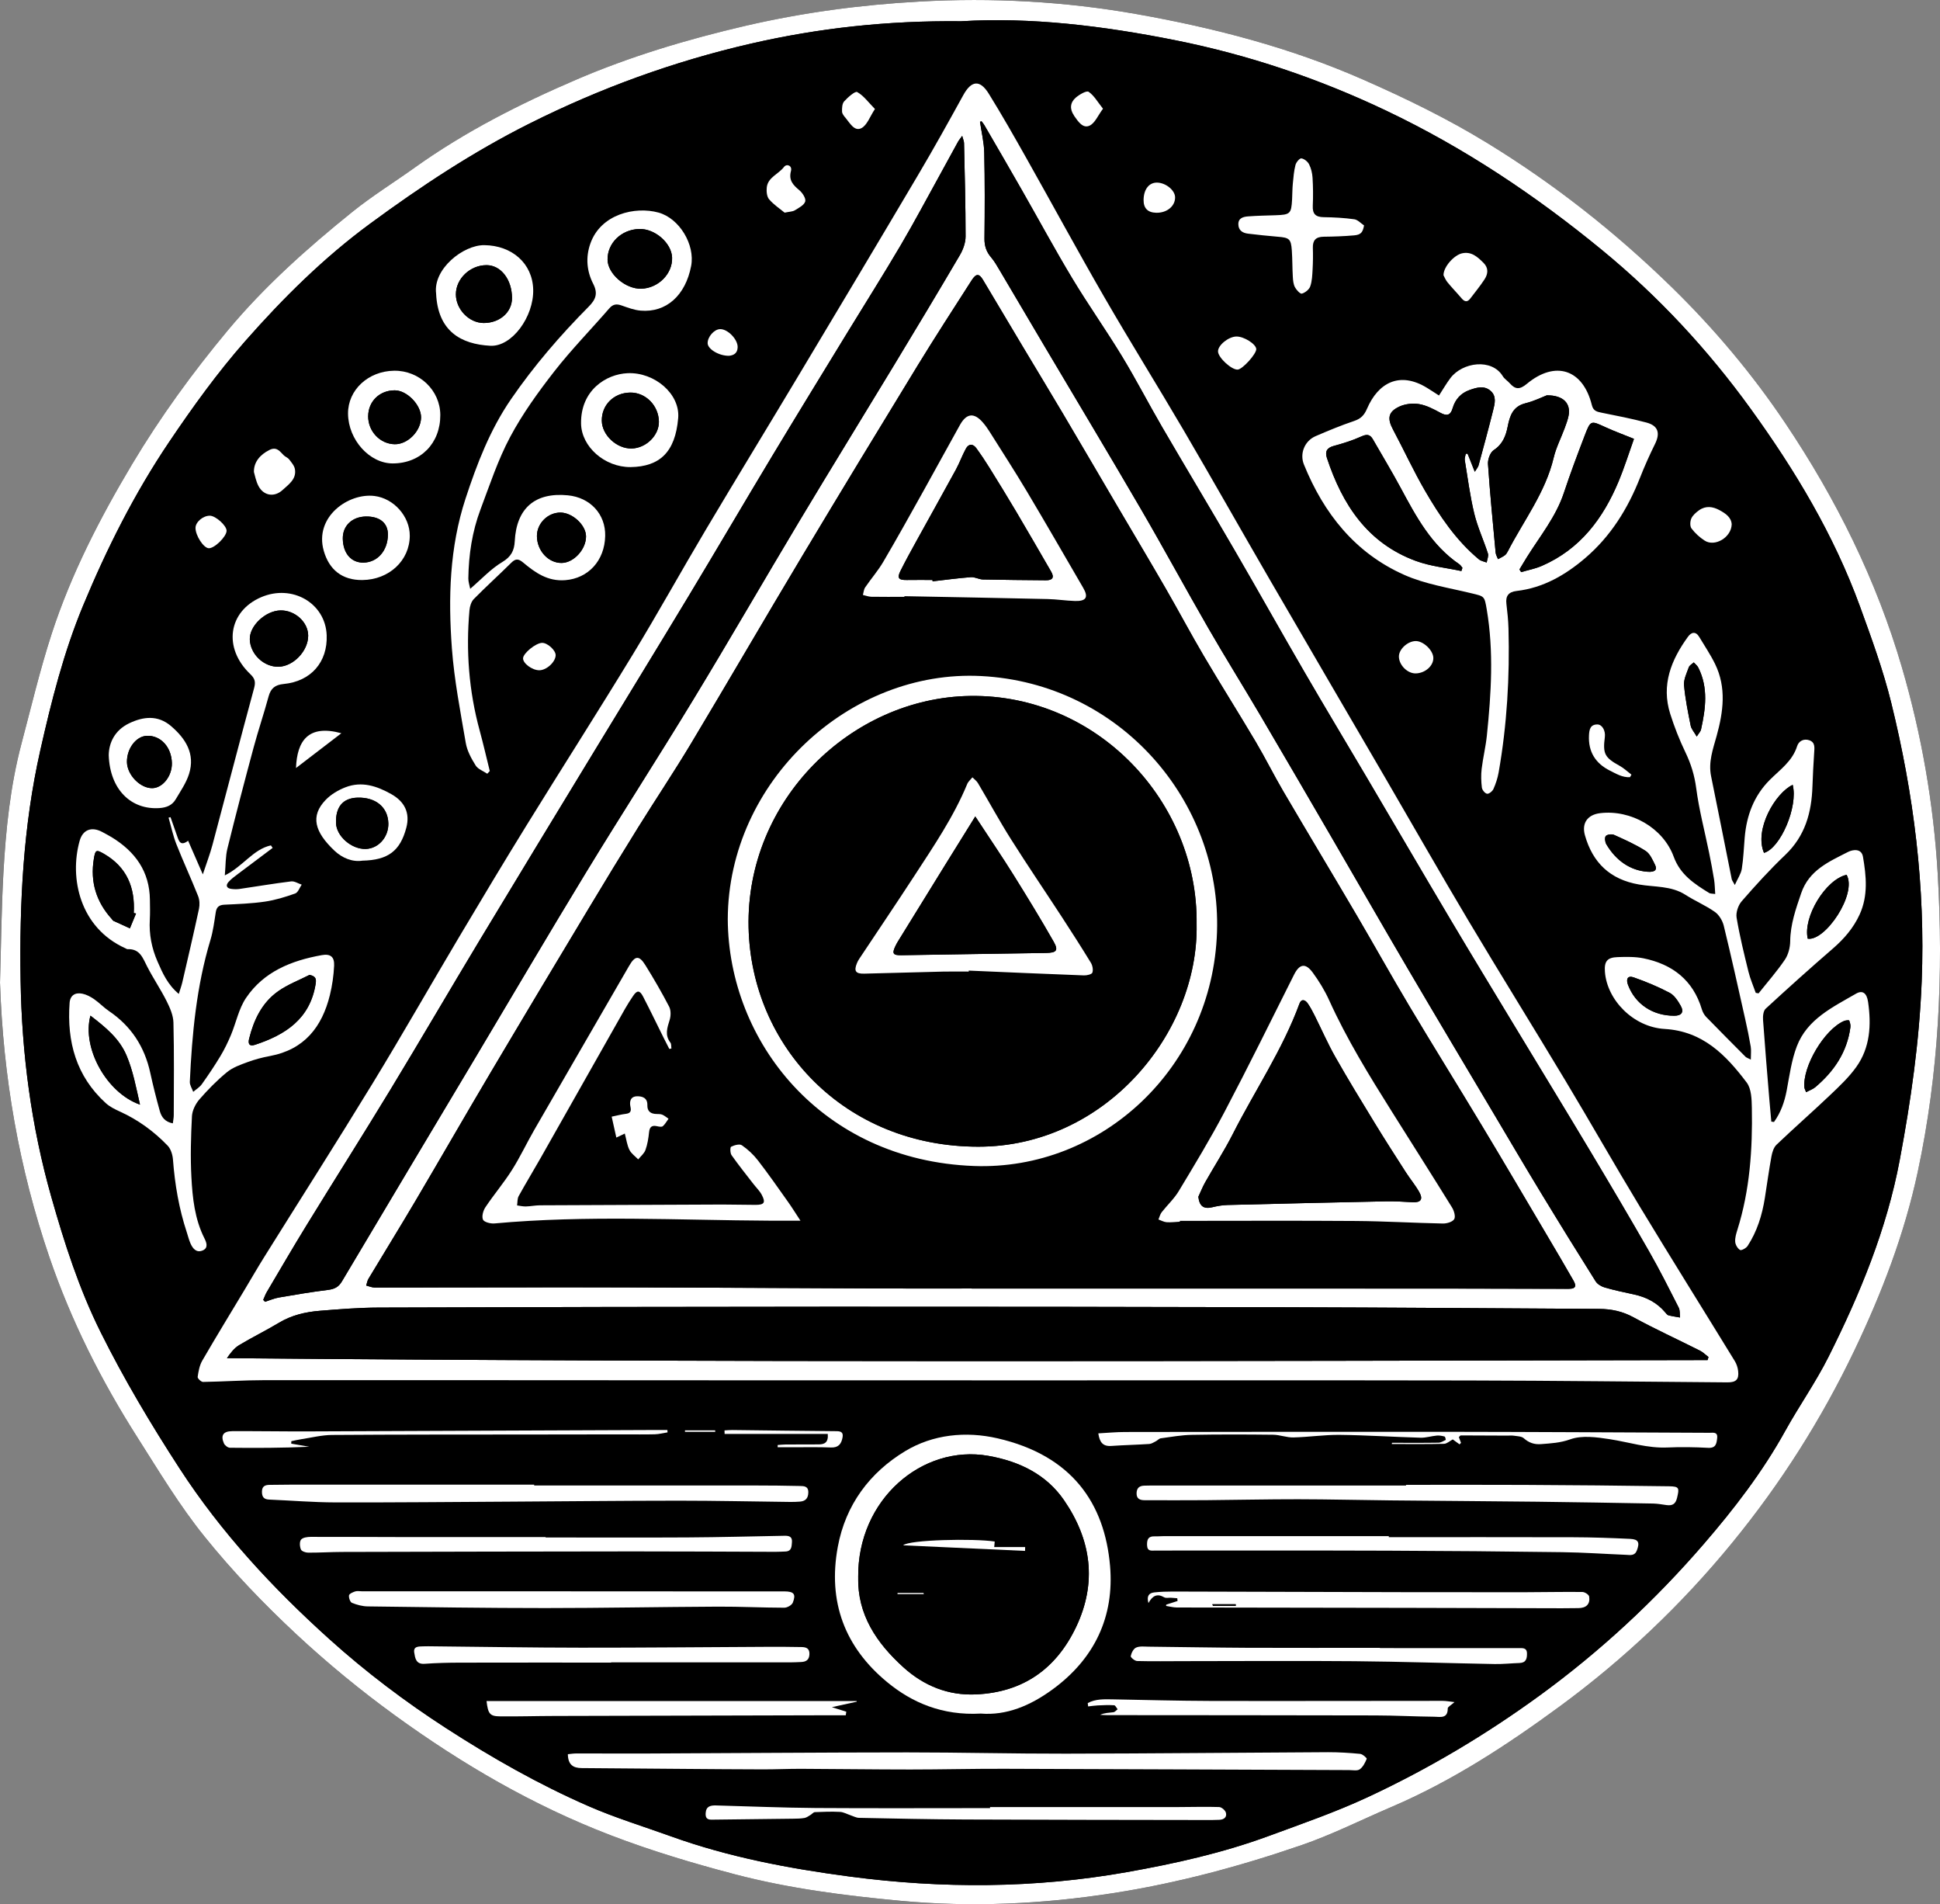 <?xml version="1.0" encoding="UTF-8"?> <svg xmlns="http://www.w3.org/2000/svg" width="107" height="105" viewBox="0 0 107 105" fill="none"><rect x="0" y="0" width="107" height="105" fill="#808080" stroke="none"/><g clip-path="url(#clip0_7_296)"><path d="M3.24249e-05 54.167C0.059 52.162 0.076 50.156 0.186 48.155C0.319 45.742 0.564 43.338 1.187 40.991C1.724 38.966 2.206 36.921 2.854 34.932C3.928 31.64 5.508 28.574 7.285 25.601C8.842 22.995 10.618 20.551 12.558 18.223C14.593 15.781 16.96 13.675 19.429 11.687C20.529 10.801 21.739 10.053 22.892 9.23C25.659 7.255 28.678 5.725 31.789 4.39C34.791 3.102 37.914 2.168 41.107 1.427C44.273 0.691 47.475 0.266 50.703 0.086C54.719 -0.138 58.725 0.075 62.698 0.779C66.995 1.54 71.192 2.633 75.193 4.394C77.538 5.426 79.836 6.545 82.025 7.884C85.721 10.146 89.096 12.809 92.19 15.826C94.539 18.117 96.642 20.616 98.472 23.341C101.279 27.523 103.496 31.992 104.906 36.827C105.985 40.528 106.647 44.319 106.872 48.168C107.195 53.696 106.934 59.189 105.77 64.626C105.035 68.055 103.792 71.296 102.288 74.443C100.466 78.258 98.211 81.809 95.526 85.086C92.744 88.481 89.58 91.48 86.044 94.079C83.121 96.229 80.089 98.21 76.731 99.645C75.077 100.352 73.461 101.168 71.764 101.751C68.374 102.915 64.918 103.846 61.358 104.396C57.475 104.996 53.593 105.177 49.678 104.814C46.591 104.527 43.532 104.137 40.521 103.348C38.2 102.74 35.91 102.052 33.675 101.195C29.406 99.558 25.49 97.278 21.8 94.601C19.886 93.213 18.067 91.718 16.335 90.106C14.527 88.423 12.826 86.649 11.277 84.726C9.888 83.002 8.759 81.114 7.575 79.254C5.582 76.123 3.928 72.845 2.724 69.326C1.041 64.405 0.17 59.358 -0.001 54.168L3.24249e-05 54.167Z" fill="black"></path><path d="M-6.86646e-05 54.167C0.17 59.357 1.042 64.404 2.725 69.326C3.929 72.844 5.582 76.123 7.576 79.254C8.759 81.113 9.889 83.002 11.278 84.725C12.828 86.649 14.528 88.421 16.336 90.106C18.067 91.717 19.887 93.213 21.8 94.6C25.49 97.277 29.406 99.558 33.675 101.195C35.911 102.052 38.201 102.739 40.522 103.348C43.533 104.137 46.592 104.527 49.679 104.813C53.594 105.177 57.476 104.995 61.359 104.395C64.919 103.845 68.375 102.914 71.765 101.75C73.462 101.167 75.077 100.351 76.731 99.644C80.09 98.21 83.121 96.227 86.045 94.079C89.582 91.479 92.746 88.481 95.527 85.085C98.212 81.808 100.467 78.257 102.289 74.442C103.792 71.296 105.036 68.055 105.771 64.626C106.936 59.188 107.196 53.696 106.873 48.167C106.647 44.318 105.986 40.527 104.907 36.826C103.497 31.991 101.28 27.523 98.472 23.34C96.643 20.616 94.54 18.116 92.191 15.825C89.097 12.808 85.722 10.145 82.026 7.884C79.837 6.544 77.538 5.425 75.194 4.394C71.193 2.633 66.995 1.539 62.699 0.779C58.726 0.075 54.72 -0.138 50.704 0.086C47.476 0.265 44.275 0.69 41.107 1.426C37.914 2.169 34.791 3.101 31.79 4.389C28.679 5.724 25.66 7.254 22.892 9.229C21.74 10.052 20.53 10.801 19.43 11.686C16.961 13.674 14.594 15.781 12.559 18.222C10.619 20.55 8.842 22.995 7.285 25.6C5.509 28.574 3.929 31.64 2.855 34.932C2.207 36.922 1.725 38.966 1.188 40.991C0.566 43.337 0.32 45.742 0.187 48.155C0.077 50.156 0.059 52.163 0.001 54.166L-6.86646e-05 54.167ZM53.003 1.172C56.828 0.938 60.848 1.425 64.815 2.217C68.845 3.021 72.724 4.328 76.455 6.103C80.771 8.155 84.696 10.781 88.363 13.793C91.468 16.343 94.192 19.274 96.55 22.534C99.004 25.925 101.145 29.488 102.582 33.431C103.22 35.185 103.865 36.95 104.311 38.758C105.553 43.795 106.195 48.901 105.99 54.111C105.86 57.436 105.39 60.705 104.779 63.96C104.061 67.784 102.587 71.355 100.851 74.816C100.145 76.224 99.226 77.525 98.461 78.906C97.209 81.168 95.637 83.209 93.959 85.15C91.268 88.263 88.269 91.051 84.921 93.49C81.926 95.67 78.77 97.546 75.423 99.103C73.659 99.924 71.807 100.564 69.975 101.238C67.435 102.174 64.798 102.762 62.137 103.233C57.061 104.131 51.961 104.147 46.863 103.474C43.519 103.032 40.205 102.408 37.015 101.26C35.496 100.713 33.943 100.24 32.465 99.595C29.723 98.399 27.12 96.919 24.613 95.298C22.338 93.828 20.176 92.194 18.156 90.374C15.033 87.559 12.199 84.505 9.904 80.971C8.321 78.533 6.835 76.041 5.541 73.439C4.359 71.06 3.551 68.544 2.829 65.997C1.723 62.099 1.2 58.114 1.136 54.072C1.068 49.81 1.277 45.567 2.22 41.386C2.832 38.671 3.514 35.97 4.582 33.396C5.888 30.25 7.413 27.212 9.328 24.372C10.632 22.439 11.99 20.553 13.529 18.805C15.615 16.435 17.86 14.211 20.406 12.339C23.202 10.284 26.095 8.37 29.218 6.807C33.112 4.858 37.166 3.383 41.407 2.408C45.142 1.55 48.925 1.131 53.002 1.172H53.003Z" fill="white"></path><path d="M53.004 1.172C48.926 1.131 45.143 1.549 41.408 2.408C37.166 3.383 33.113 4.858 29.219 6.806C26.096 8.37 23.203 10.283 20.407 12.339C17.861 14.211 15.616 16.434 13.53 18.805C11.991 20.554 10.633 22.439 9.329 24.372C7.414 27.212 5.889 30.251 4.583 33.396C3.514 35.97 2.832 38.67 2.221 41.386C1.278 45.567 1.069 49.81 1.137 54.072C1.202 58.114 1.725 62.099 2.83 65.997C3.552 68.543 4.36 71.06 5.542 73.439C6.836 76.041 8.322 78.533 9.905 80.971C12.199 84.505 15.033 87.559 18.157 90.374C20.177 92.194 22.339 93.827 24.614 95.298C27.121 96.918 29.724 98.399 32.466 99.595C33.944 100.24 35.497 100.713 37.016 101.26C40.205 102.408 43.519 103.032 46.864 103.474C51.962 104.148 57.063 104.131 62.138 103.233C64.798 102.762 67.435 102.174 69.976 101.238C71.807 100.564 73.659 99.923 75.424 99.103C78.77 97.546 81.927 95.67 84.922 93.49C88.269 91.051 91.268 88.263 93.96 85.15C95.638 83.209 97.21 81.168 98.462 78.905C99.227 77.524 100.146 76.224 100.852 74.816C102.588 71.356 104.062 67.785 104.78 63.96C105.391 60.705 105.861 57.436 105.991 54.111C106.196 48.901 105.554 43.796 104.312 38.758C103.866 36.95 103.221 35.185 102.583 33.431C101.147 29.489 99.005 25.925 96.551 22.534C94.193 19.275 91.468 16.344 88.364 13.793C84.697 10.78 80.772 8.155 76.456 6.102C72.725 4.328 68.846 3.022 64.816 2.217C60.849 1.424 56.828 0.938 53.004 1.172H53.004ZM53.597 76.116C53.597 76.116 53.597 76.114 53.597 76.113C49.217 76.113 44.837 76.115 40.456 76.113C31.831 76.109 23.206 76.099 14.58 76.105C13.453 76.105 12.328 76.184 11.201 76.202C11.097 76.203 10.892 76.006 10.904 75.926C10.948 75.619 11.006 75.29 11.159 75.026C11.92 73.713 12.713 72.418 13.495 71.116C13.855 70.517 14.203 69.91 14.573 69.317C16.57 66.12 18.599 62.942 20.563 59.725C22.194 57.053 23.742 54.331 25.342 51.64C26.562 49.588 27.79 47.541 29.044 45.51C30.985 42.367 32.977 39.254 34.898 36.1C36.281 33.828 37.569 31.499 38.929 29.212C40.631 26.351 42.368 23.509 44.079 20.653C46.273 16.989 48.466 13.324 50.64 9.648C51.498 8.196 52.318 6.721 53.133 5.243C53.575 4.44 54.047 4.377 54.535 5.164C55.255 6.324 55.93 7.513 56.601 8.702C58.041 11.258 59.437 13.837 60.905 16.377C62.334 18.85 63.849 21.276 65.293 23.741C66.891 26.467 68.445 29.221 70.031 31.954C72.159 35.622 74.301 39.282 76.436 42.946C77.958 45.559 79.456 48.188 81.004 50.785C82.763 53.736 84.579 56.653 86.347 59.598C87.732 61.904 89.06 64.245 90.453 66.546C92.176 69.392 93.942 72.213 95.682 75.049C95.782 75.211 95.848 75.412 95.869 75.602C95.921 76.069 95.753 76.23 95.271 76.226C90.525 76.19 85.778 76.129 81.031 76.121C71.887 76.105 62.743 76.117 53.599 76.117L53.597 76.116ZM97.696 61.848C97.747 61.855 97.797 61.862 97.848 61.869C98.22 61.35 98.427 60.767 98.547 60.133C98.701 59.316 98.811 58.472 99.104 57.702C99.677 56.198 101.085 55.538 102.374 54.792C102.727 54.588 102.966 54.754 103.038 55.253C103.219 56.516 103.154 57.764 102.384 58.84C101.974 59.412 101.446 59.907 100.931 60.397C99.963 61.317 98.956 62.198 97.99 63.12C97.831 63.272 97.749 63.541 97.707 63.769C97.567 64.531 97.465 65.3 97.343 66.065C97.194 67.004 96.916 67.901 96.393 68.704C96.313 68.826 96.047 68.969 95.975 68.926C95.84 68.845 95.721 68.638 95.708 68.476C95.691 68.258 95.763 68.024 95.83 67.809C96.517 65.621 96.669 63.369 96.626 61.098C96.617 60.622 96.604 60.04 96.342 59.693C95.2 58.185 93.93 56.862 91.813 56.739C90.095 56.638 88.64 55.149 88.523 53.591C88.479 53.011 88.645 52.795 89.233 52.777C89.704 52.763 90.189 52.751 90.646 52.844C92.245 53.169 93.385 54.045 93.867 55.656C93.913 55.807 93.997 55.964 94.107 56.077C94.826 56.818 95.555 57.547 96.283 58.279C96.321 58.317 96.383 58.334 96.57 58.43C96.57 58.134 96.598 57.919 96.564 57.714C96.479 57.205 96.374 56.699 96.26 56.195C95.874 54.477 95.494 52.757 95.076 51.046C95.008 50.765 94.817 50.448 94.585 50.285C94.078 49.926 93.493 49.681 92.968 49.345C92.177 48.837 91.263 48.922 90.402 48.774C88.808 48.498 87.848 47.574 87.42 46.059C87.231 45.392 87.564 44.925 88.256 44.841C89.946 44.636 91.733 45.642 92.316 47.241C92.678 48.235 93.455 48.738 94.273 49.243C94.341 49.285 94.443 49.273 94.606 49.297C94.585 49.008 94.584 48.756 94.544 48.51C94.465 48.015 94.37 47.523 94.27 47.031C94.028 45.843 93.715 44.665 93.558 43.466C93.464 42.754 93.268 42.12 92.961 41.483C92.632 40.802 92.355 40.091 92.126 39.37C91.617 37.771 92.175 36.388 93.107 35.108C93.29 34.857 93.53 34.8 93.724 35.124C94.02 35.619 94.347 36.101 94.599 36.618C95.232 37.918 95.053 39.25 94.684 40.579C94.483 41.309 94.217 42.023 94.379 42.81C94.769 44.698 95.136 46.59 95.516 48.479C95.53 48.546 95.581 48.605 95.687 48.802C95.85 48.437 96.027 48.185 96.071 47.911C96.162 47.342 96.183 46.763 96.232 46.188C96.334 44.968 96.74 43.877 97.624 42.998C98.191 42.434 98.865 41.968 99.124 41.145C99.212 40.865 99.49 40.716 99.796 40.821C100.134 40.937 100.08 41.238 100.063 41.516C100.024 42.13 99.988 42.745 99.968 43.361C99.922 44.802 99.566 46.1 98.467 47.145C97.621 47.949 96.833 48.817 96.067 49.697C95.873 49.92 95.738 50.32 95.785 50.605C95.952 51.606 96.197 52.596 96.44 53.583C96.538 53.981 96.706 54.361 96.842 54.75C96.894 54.759 96.945 54.767 96.998 54.776C97.486 54.162 98.007 53.571 98.446 52.924C98.637 52.642 98.737 52.246 98.742 51.901C98.752 50.967 99.049 50.122 99.347 49.254C99.783 47.98 100.886 47.513 101.933 46.978C102.198 46.843 102.674 46.773 102.756 47.247C102.938 48.314 103.045 49.391 102.572 50.427C102.23 51.174 101.712 51.773 101.09 52.31C99.837 53.394 98.604 54.502 97.387 55.624C97.257 55.745 97.229 56.036 97.244 56.242C97.347 57.711 97.473 59.178 97.593 60.645C97.626 61.047 97.664 61.449 97.7 61.85L97.696 61.848ZM14.944 46.614C14.976 46.66 15.009 46.706 15.041 46.752C14.402 47.232 13.759 47.709 13.123 48.192C12.942 48.329 12.754 48.465 12.605 48.633C12.444 48.815 12.493 48.977 12.754 49.012C12.905 49.032 13.061 49.037 13.211 49.016C14.161 48.879 15.108 48.716 16.059 48.599C16.244 48.576 16.448 48.715 16.643 48.778C16.526 48.947 16.442 49.21 16.284 49.266C15.743 49.46 15.183 49.632 14.616 49.714C13.877 49.822 13.127 49.848 12.381 49.884C12.08 49.898 11.947 50.014 11.902 50.307C11.823 50.816 11.758 51.335 11.609 51.827C10.839 54.379 10.593 57.006 10.473 59.648C10.464 59.83 10.593 60.018 10.659 60.203C10.82 60.064 11.015 59.951 11.134 59.783C11.493 59.279 11.84 58.764 12.159 58.233C12.382 57.863 12.572 57.47 12.74 57.071C13.025 56.392 13.168 55.625 13.571 55.028C14.548 53.575 16.074 52.964 17.743 52.666C18.226 52.579 18.455 52.752 18.43 53.25C18.404 53.792 18.327 54.34 18.198 54.867C17.764 56.626 16.788 57.875 14.893 58.228C14.475 58.306 14.057 58.416 13.659 58.563C13.264 58.709 12.841 58.856 12.524 59.116C11.974 59.568 11.467 60.083 11 60.621C10.786 60.868 10.605 61.228 10.59 61.546C10.533 62.667 10.5 63.794 10.559 64.913C10.621 66.063 10.743 67.216 11.277 68.279C11.382 68.489 11.519 68.81 11.178 68.951C10.835 69.093 10.635 68.847 10.51 68.564C10.424 68.371 10.375 68.161 10.309 67.96C9.874 66.654 9.647 65.311 9.543 63.94C9.522 63.673 9.424 63.351 9.247 63.167C8.491 62.385 7.622 61.747 6.621 61.293C6.346 61.168 6.06 61.027 5.84 60.828C4.198 59.338 3.688 57.433 3.842 55.299C3.872 54.878 4.156 54.709 4.545 54.791C4.774 54.838 4.999 54.959 5.194 55.093C5.482 55.291 5.724 55.554 6.013 55.749C7.236 56.577 7.977 57.712 8.289 59.146C8.443 59.857 8.622 60.565 8.818 61.266C8.909 61.59 9.098 61.864 9.536 61.941C9.555 61.773 9.586 61.63 9.587 61.487C9.589 59.785 9.61 58.084 9.569 56.383C9.559 55.984 9.377 55.569 9.193 55.201C8.867 54.552 8.454 53.946 8.123 53.3C7.881 52.828 7.722 52.308 7.044 52.337C7.002 52.339 6.959 52.305 6.917 52.286C4.405 51.153 3.819 48.416 4.394 46.365C4.572 45.73 5.071 45.564 5.648 45.879C5.822 45.973 5.998 46.062 6.167 46.166C7.459 46.958 8.255 48.053 8.271 49.617C8.275 49.981 8.287 50.347 8.266 50.711C8.219 51.517 8.37 52.284 8.692 53.02C8.969 53.654 9.25 54.29 9.864 54.804C9.943 54.546 10.015 54.353 10.061 54.154C10.373 52.808 10.688 51.462 10.977 50.111C11.025 49.887 11.011 49.615 10.928 49.405C10.545 48.446 10.109 47.507 9.73 46.547C9.544 46.075 9.441 45.572 9.3 45.083C9.336 45.074 9.372 45.066 9.408 45.057C9.533 45.412 9.657 45.766 9.781 46.121C9.875 46.392 9.966 46.669 10.379 46.357C10.647 46.972 10.893 47.535 11.189 48.212C11.391 47.599 11.585 47.095 11.724 46.576C12.492 43.701 13.237 40.82 14.016 37.949C14.109 37.604 14.068 37.417 13.806 37.168C12.292 35.726 12.589 33.708 14.407 32.928C16.121 32.194 17.952 33.255 18.021 35.023C18.078 36.503 17.156 37.57 15.647 37.714C15.181 37.759 14.94 37.948 14.819 38.394C14.56 39.347 14.241 40.284 13.985 41.238C13.487 43.084 13.003 44.935 12.545 46.791C12.437 47.229 12.453 47.698 12.403 48.268C13.418 47.766 13.955 46.832 14.947 46.612L14.944 46.614ZM79.365 21.808C79.6 21.447 79.779 21.131 79.997 20.845C80.667 19.963 82.28 19.748 82.884 20.741C82.975 20.893 83.146 20.994 83.267 21.13C83.573 21.477 83.815 21.493 84.21 21.165C85.787 19.854 87.312 20.365 87.797 22.339C87.879 22.669 88.09 22.705 88.356 22.759C89.175 22.923 89.997 23.082 90.804 23.297C91.454 23.469 91.577 23.878 91.28 24.479C90.979 25.09 90.701 25.713 90.45 26.346C89.777 28.055 88.829 29.578 87.42 30.779C86.326 31.711 85.109 32.417 83.641 32.586C83.207 32.636 83.031 32.856 83.083 33.291C83.137 33.744 83.185 34.198 83.198 34.653C83.271 37.316 83.117 39.967 82.654 42.594C82.599 42.905 82.497 43.213 82.369 43.502C82.314 43.626 82.124 43.781 82.018 43.767C81.904 43.751 81.748 43.559 81.731 43.43C81.689 43.089 81.678 42.736 81.719 42.395C81.792 41.779 81.943 41.171 82.006 40.555C82.245 38.239 82.393 35.922 81.999 33.605C81.871 32.853 81.871 32.886 81.147 32.71C79.906 32.41 78.608 32.212 77.455 31.7C74.745 30.497 73.014 28.318 71.918 25.616C71.668 25.001 71.959 24.306 72.563 24.046C73.262 23.746 73.967 23.453 74.687 23.21C75.057 23.086 75.243 22.894 75.397 22.534C76.011 21.103 77.195 20.457 78.705 21.384C78.922 21.518 79.134 21.66 79.363 21.806L79.365 21.808ZM27.014 42.517C26.968 42.566 26.921 42.616 26.875 42.665C26.657 42.517 26.363 42.415 26.235 42.211C25.997 41.83 25.764 41.405 25.69 40.971C25.393 39.237 25.054 37.502 24.924 35.753C24.718 32.973 24.792 30.199 25.675 27.5C26.307 25.572 27.027 23.698 28.186 22.011C29.448 20.174 30.894 18.494 32.463 16.916C32.853 16.523 32.996 16.19 32.716 15.646C32.362 14.954 32.293 14.192 32.561 13.432C33.131 11.808 35.025 11.367 36.318 11.722C37.475 12.039 38.344 13.497 38.12 14.666C37.81 16.292 36.746 17.25 35.335 17.129C34.978 17.099 34.624 16.965 34.281 16.844C34.002 16.745 33.807 16.771 33.599 17.011C32.596 18.17 31.517 19.27 30.576 20.475C29.682 21.621 28.819 22.816 28.138 24.094C27.463 25.36 27.008 26.747 26.5 28.097C26.041 29.316 25.848 30.594 25.831 31.894C25.828 32.084 25.897 32.274 25.934 32.468C26.562 31.93 27.076 31.366 27.704 30.992C28.197 30.699 28.365 30.349 28.391 29.847C28.483 28.027 29.508 27.139 31.315 27.313C32.557 27.432 33.406 28.356 33.379 29.556C33.347 30.928 32.437 31.893 31.178 31.992C30.207 32.068 29.517 31.575 28.848 31.015C28.594 30.803 28.436 30.797 28.199 31.031C27.52 31.706 26.808 32.347 26.136 33.029C25.992 33.175 25.914 33.431 25.894 33.643C25.693 35.887 25.861 38.101 26.455 40.28C26.657 41.022 26.828 41.772 27.014 42.518V42.517ZM54.094 94.488C51.968 94.607 50.299 93.881 48.941 92.762C46.588 90.826 45.651 88.317 46.208 85.297C46.637 82.973 47.971 81.199 49.925 80.017C51.449 79.097 53.267 78.906 55.025 79.312C59.129 80.26 60.928 82.9 61.225 86.348C61.465 89.135 60.378 91.463 58.044 93.163C56.815 94.058 55.509 94.601 54.094 94.488ZM31.32 96.727C31.483 96.712 31.631 96.687 31.777 96.687C33.104 96.685 34.431 96.694 35.758 96.689C40.517 96.67 45.277 96.631 50.037 96.629C52.949 96.627 55.862 96.703 58.775 96.698C63.597 96.69 68.419 96.64 73.242 96.618C73.835 96.615 74.43 96.653 75.021 96.71C75.156 96.722 75.396 96.944 75.38 96.983C75.291 97.197 75.174 97.436 74.993 97.562C74.855 97.658 74.609 97.604 74.41 97.603C68.063 97.58 61.716 97.55 55.369 97.532C53.645 97.528 51.922 97.572 50.198 97.571C48.199 97.571 46.2 97.542 44.201 97.534C43.499 97.531 42.798 97.565 42.097 97.564C40.648 97.562 39.201 97.549 37.753 97.538C35.862 97.523 33.971 97.504 32.081 97.493C31.614 97.49 31.328 97.31 31.319 96.726L31.32 96.727ZM29.461 81.865C29.461 81.88 29.461 81.897 29.461 81.912C33.521 81.912 37.581 81.911 41.641 81.913C42.464 81.913 43.289 81.922 44.111 81.94C44.335 81.945 44.584 81.944 44.581 82.292C44.578 82.61 44.433 82.776 44.124 82.802C43.942 82.817 43.759 82.821 43.575 82.819C41.531 82.796 39.487 82.75 37.442 82.751C34.36 82.751 31.277 82.786 28.195 82.804C24.959 82.822 21.724 82.854 18.488 82.846C17.271 82.843 16.052 82.741 14.835 82.69C14.538 82.677 14.444 82.525 14.447 82.249C14.45 81.961 14.613 81.883 14.856 81.879C15.268 81.873 15.68 81.866 16.092 81.866C20.547 81.866 25.004 81.866 29.46 81.866L29.461 81.865ZM77.549 81.914C77.549 81.902 77.549 81.89 77.549 81.878C79.731 81.878 81.915 81.869 84.097 81.881C86.752 81.895 89.408 81.917 92.063 81.957C92.625 81.965 92.628 82.053 92.497 82.597C92.412 82.951 92.228 83.035 91.912 82.993C91.671 82.961 91.429 82.913 91.186 82.909C89.051 82.87 86.916 82.832 84.781 82.808C82.095 82.776 79.409 82.762 76.723 82.735C75.014 82.717 73.305 82.674 71.596 82.672C69.902 82.67 68.209 82.709 66.515 82.723C65.386 82.732 64.256 82.728 63.127 82.725C62.874 82.725 62.678 82.649 62.688 82.332C62.697 82.039 62.854 81.927 63.123 81.922C63.23 81.919 63.337 81.916 63.444 81.916C68.146 81.916 72.847 81.916 77.549 81.916V81.914ZM30.093 84.756C30.093 84.764 30.093 84.77 30.093 84.777C32.703 84.777 35.312 84.789 37.921 84.774C39.706 84.763 41.49 84.714 43.276 84.683C43.517 84.679 43.703 84.729 43.68 85.034C43.661 85.282 43.665 85.54 43.313 85.552C43.13 85.558 42.948 85.569 42.765 85.568C40.156 85.561 37.548 85.542 34.939 85.545C29.582 85.549 24.224 85.561 18.868 85.575C18.243 85.577 17.618 85.617 16.993 85.614C16.855 85.614 16.636 85.537 16.596 85.438C16.531 85.277 16.511 85.013 16.604 84.897C16.699 84.778 16.953 84.743 17.137 84.743C18.922 84.739 20.708 84.754 22.494 84.755C25.027 84.758 27.56 84.755 30.093 84.755V84.756ZM31.49 87.745V87.75C35.411 87.75 39.333 87.749 43.256 87.752C43.789 87.752 43.914 87.899 43.729 88.37C43.675 88.509 43.42 88.652 43.258 88.652C42.038 88.65 40.819 88.587 39.6 88.593C36.426 88.607 33.253 88.671 30.08 88.671C26.815 88.671 23.55 88.622 20.285 88.58C19.991 88.576 19.685 88.494 19.412 88.383C19.312 88.342 19.231 88.104 19.251 87.972C19.265 87.881 19.461 87.796 19.59 87.754C19.7 87.717 19.832 87.746 19.954 87.746C23.799 87.746 27.645 87.746 31.491 87.746L31.49 87.745ZM76.6 84.705C76.6 84.724 76.6 84.743 76.6 84.763C79.986 84.763 83.374 84.756 86.76 84.766C87.812 84.77 88.865 84.805 89.915 84.856C90.373 84.878 90.446 85.058 90.285 85.486C90.163 85.809 89.913 85.744 89.676 85.735C88.504 85.686 87.331 85.605 86.158 85.589C82.97 85.546 79.781 85.517 76.593 85.507C72.306 85.492 68.019 85.5 63.731 85.499C63.506 85.499 63.276 85.564 63.266 85.189C63.258 84.858 63.354 84.703 63.694 84.717C63.846 84.722 63.999 84.706 64.151 84.706C68.301 84.706 72.451 84.706 76.6 84.706L76.6 84.705ZM63.344 88.391C63.241 88.027 63.349 87.839 63.67 87.806C64.004 87.771 64.34 87.759 64.675 87.759C69.022 87.768 73.368 87.784 77.715 87.794C79.836 87.798 81.956 87.8 84.076 87.797C85.144 87.795 86.213 87.771 87.28 87.783C87.41 87.785 87.635 87.931 87.652 88.035C87.716 88.455 87.491 88.669 87.057 88.673C86.752 88.676 86.447 88.682 86.142 88.681C83.322 88.675 80.501 88.664 77.68 88.659C73.424 88.652 69.166 88.649 64.91 88.639C64.713 88.639 64.514 88.582 64.316 88.552C64.319 88.528 64.322 88.504 64.325 88.481L64.95 88.28C64.944 88.23 64.939 88.179 64.933 88.129C64.818 88.119 64.703 88.109 64.587 88.102C64.462 88.095 64.311 88.134 64.215 88.078C63.828 87.854 63.569 87.983 63.346 88.391H63.344ZM54.606 99.701C54.606 99.682 54.606 99.663 54.606 99.644C58.07 99.644 61.534 99.645 64.998 99.644C65.746 99.644 66.494 99.618 67.241 99.642C67.375 99.647 67.58 99.823 67.615 99.956C67.681 100.207 67.5 100.341 67.242 100.348C67.105 100.352 66.967 100.359 66.831 100.359C62.3 100.351 57.768 100.35 53.237 100.33C51.284 100.322 49.332 100.278 47.379 100.239C47.223 100.236 47.069 100.148 46.915 100.097C46.72 100.034 46.528 99.921 46.33 99.91C45.869 99.887 45.406 99.904 44.944 99.924C44.861 99.928 44.786 100.03 44.703 100.078C44.595 100.141 44.488 100.226 44.37 100.246C44.162 100.282 43.945 100.283 43.732 100.285C42.237 100.304 40.742 100.318 39.247 100.339C38.978 100.343 38.904 100.214 38.921 99.971C38.947 99.592 39.2 99.547 39.5 99.555C41.33 99.604 43.16 99.683 44.99 99.695C48.195 99.718 51.4 99.702 54.606 99.702V99.701ZM33.707 91.664C33.707 91.664 33.707 91.671 33.707 91.675C30.931 91.675 28.156 91.671 25.381 91.678C24.726 91.68 24.069 91.695 23.416 91.743C22.936 91.777 22.897 91.42 22.848 91.13C22.785 90.763 23.101 90.789 23.344 90.779C23.527 90.773 23.71 90.776 23.893 90.778C26.607 90.804 29.321 90.851 32.036 90.853C35.436 90.856 38.837 90.821 42.238 90.806C42.893 90.803 43.549 90.804 44.204 90.818C44.443 90.822 44.655 90.876 44.644 91.205C44.634 91.524 44.464 91.631 44.183 91.643C43.985 91.651 43.787 91.662 43.588 91.662C40.294 91.663 37.001 91.662 33.707 91.662V91.664ZM76.108 90.863C76.108 90.868 76.108 90.873 76.108 90.877C78.657 90.877 81.206 90.876 83.755 90.88C83.959 90.88 84.215 90.839 84.22 91.168C84.226 91.449 84.173 91.686 83.814 91.699C83.357 91.715 82.901 91.766 82.445 91.757C79.867 91.71 77.29 91.622 74.712 91.6C71.567 91.573 68.423 91.596 65.279 91.597C64.424 91.597 63.569 91.613 62.715 91.59C62.588 91.587 62.353 91.39 62.366 91.32C62.4 91.146 62.512 90.916 62.658 90.851C62.851 90.762 63.106 90.796 63.334 90.799C65.15 90.817 66.965 90.852 68.781 90.861C71.223 90.872 73.665 90.863 76.108 90.863ZM46.677 94.385L46.649 94.58C46.428 94.58 46.206 94.58 45.986 94.58C40.843 94.593 35.7 94.605 30.556 94.62C29.565 94.622 28.574 94.654 27.583 94.642C27.019 94.636 26.919 94.506 26.836 93.797H47.252C47.252 93.809 47.253 93.821 47.254 93.833C46.827 93.927 46.401 94.02 45.883 94.135C46.216 94.24 46.447 94.313 46.678 94.385H46.677ZM60.015 94.094L59.993 93.909C60.426 93.673 60.907 93.695 61.387 93.704C63.172 93.735 64.957 93.786 66.742 93.791C71.016 93.801 75.29 93.787 79.565 93.787C79.749 93.787 79.932 93.823 80.222 93.855C80.032 94.027 79.848 94.116 79.849 94.204C79.855 94.785 79.428 94.666 79.109 94.662C78.025 94.651 76.942 94.592 75.859 94.59C70.928 94.578 65.998 94.579 61.067 94.574C60.937 94.574 60.806 94.563 60.676 94.557C60.928 94.444 61.171 94.446 61.409 94.414C61.493 94.403 61.564 94.308 61.641 94.251C61.578 94.174 61.518 94.034 61.45 94.03C61.151 94.01 60.85 94.025 60.549 94.038C60.37 94.046 60.193 94.074 60.014 94.094H60.015ZM24.053 16.183C23.881 14.831 25.547 13.506 26.711 13.518C28.24 13.535 29.37 14.524 29.408 15.962C29.449 17.457 28.236 19.13 27.044 19.066C25.427 18.98 24.148 18.268 24.053 16.183ZM76.763 79.625C76.767 79.602 76.771 79.578 76.775 79.556C77.629 79.556 78.483 79.562 79.337 79.549C79.472 79.547 79.609 79.46 79.737 79.397C79.747 79.392 79.713 79.22 79.676 79.21C79.537 79.172 79.387 79.144 79.245 79.157C78.945 79.184 78.647 79.283 78.35 79.275C76.862 79.233 75.376 79.134 73.888 79.118C73.039 79.108 72.189 79.239 71.338 79.26C70.967 79.269 70.593 79.116 70.219 79.112C68.724 79.094 67.227 79.09 65.732 79.117C65.16 79.128 64.589 79.232 64.019 79.308C63.925 79.321 63.846 79.422 63.753 79.468C63.635 79.528 63.514 79.613 63.389 79.62C62.689 79.666 61.987 79.68 61.288 79.729C60.814 79.762 60.645 79.509 60.576 79.035C61.089 79.008 61.571 78.961 62.052 78.96C67.959 78.952 73.865 78.942 79.772 78.949C84.608 78.956 89.445 78.983 94.28 79.004C94.478 79.004 94.749 78.936 94.709 79.295C94.675 79.592 94.646 79.855 94.211 79.833C93.465 79.794 92.714 79.78 91.968 79.814C90.869 79.864 89.838 79.518 88.776 79.355C88.061 79.246 87.252 79.133 86.608 79.363C86.054 79.561 85.542 79.586 84.998 79.629C84.625 79.658 84.325 79.556 84.041 79.303C83.92 79.195 83.694 79.195 83.512 79.166C83.384 79.146 83.25 79.16 83.119 79.159C82.269 79.154 81.42 79.148 80.57 79.148C80.537 79.148 80.505 79.204 80.461 79.243C80.501 79.35 80.541 79.454 80.582 79.559C80.554 79.587 80.527 79.614 80.5 79.641C80.366 79.545 80.234 79.447 80.126 79.37C79.96 79.456 79.802 79.609 79.641 79.612C78.682 79.635 77.722 79.623 76.762 79.623L76.763 79.625ZM34.779 25.756C33.351 25.767 32.066 24.635 32.048 23.35C32.024 21.524 33.423 20.629 34.618 20.578C36.106 20.515 37.517 21.723 37.405 23.052C37.245 24.939 36.382 25.731 34.779 25.756ZM75.236 12.43C75.168 12.812 75.06 12.945 74.693 12.978C74.132 13.028 73.568 13.048 73.005 13.054C72.578 13.059 72.398 13.248 72.412 13.669C72.425 14.063 72.419 14.458 72.397 14.851C72.379 15.168 72.371 15.499 72.268 15.792C72.207 15.965 71.989 16.14 71.807 16.192C71.716 16.218 71.504 15.989 71.424 15.836C71.337 15.67 71.317 15.459 71.306 15.265C71.278 14.781 71.285 14.294 71.251 13.81C71.207 13.174 71.112 13.105 70.473 13.054C69.926 13.011 69.381 12.947 68.837 12.884C68.533 12.849 68.307 12.702 68.303 12.369C68.298 12.022 68.576 11.952 68.839 11.932C69.34 11.895 69.843 11.887 70.346 11.87C71.167 11.841 71.223 11.791 71.267 10.99C71.283 10.702 71.28 10.413 71.306 10.127C71.339 9.78 71.368 9.43 71.454 9.095C71.492 8.949 71.682 8.722 71.776 8.733C71.935 8.753 72.127 8.908 72.203 9.059C72.317 9.282 72.379 9.548 72.395 9.799C72.426 10.314 72.433 10.832 72.408 11.345C72.386 11.797 72.564 11.972 73.015 11.976C73.577 11.982 74.142 12.014 74.698 12.092C74.889 12.118 75.058 12.314 75.237 12.431L75.236 12.43ZM19.196 22.811C19.185 21.505 20.307 20.46 21.74 20.442C23.132 20.426 24.28 21.528 24.285 22.885C24.29 24.443 23.203 25.551 21.665 25.554C20.383 25.556 19.208 24.252 19.196 22.811ZM19.992 31.984C18.869 31.998 18.15 31.412 17.856 30.37C17.326 28.499 19.213 27.17 20.654 27.349C21.724 27.482 22.607 28.479 22.601 29.543C22.596 30.905 21.463 31.964 19.992 31.984ZM5.997 41.645C6.005 40.966 6.324 40.269 7.118 39.886C7.9 39.509 8.708 39.417 9.431 40.035C10.242 40.728 10.775 41.567 10.428 42.672C10.272 43.169 9.959 43.622 9.688 44.078C9.499 44.399 9.189 44.529 8.807 44.557C7.232 44.671 6.063 43.539 5.997 41.645ZM19.988 47.458C19.429 47.545 18.868 47.304 18.455 46.915C17.352 45.878 17.104 44.999 17.961 44.108C18.254 43.803 18.659 43.563 19.058 43.41C19.951 43.068 20.776 43.336 21.58 43.788C22.314 44.2 22.625 44.823 22.411 45.639C22.074 46.917 21.413 47.427 19.988 47.458ZM16.066 79.469C16.064 79.514 16.062 79.559 16.061 79.604C16.393 79.661 16.724 79.719 17.055 79.776C15.596 79.841 14.137 79.847 12.677 79.83C12.564 79.829 12.398 79.7 12.35 79.589C12.158 79.152 12.308 78.919 12.8 78.916C14.204 78.909 15.609 78.935 17.013 78.929C23.408 78.906 29.804 78.877 36.199 78.851C36.403 78.851 36.605 78.851 36.808 78.851C36.81 78.894 36.813 78.939 36.815 78.983C36.581 79.019 36.349 79.081 36.114 79.088C35.553 79.103 34.992 79.092 34.43 79.093C32.721 79.095 31.012 79.098 29.302 79.1C25.639 79.104 21.975 79.1 18.311 79.125C17.741 79.129 17.172 79.276 16.603 79.361C16.421 79.388 16.244 79.433 16.064 79.469H16.066ZM79.616 15.177C79.612 14.719 80.191 14.069 80.641 13.969C81.157 13.854 81.499 14.172 81.826 14.498C82.112 14.785 82.072 15.111 81.875 15.41C81.636 15.775 81.357 16.113 81.093 16.462C80.931 16.676 80.779 16.646 80.615 16.453C80.362 16.153 80.085 15.872 79.837 15.568C79.727 15.433 79.662 15.261 79.616 15.178V15.177ZM14.005 26.026C13.994 25.476 14.348 25.07 14.857 24.813C15.264 24.608 15.433 24.893 15.657 25.111C15.743 25.194 15.875 25.235 15.945 25.328C16.071 25.494 16.23 25.671 16.265 25.864C16.364 26.415 15.926 26.706 15.588 27.017C15.133 27.436 14.54 27.341 14.256 26.799C14.112 26.523 14.059 26.2 14.005 26.026ZM43.277 11.726C43.02 11.514 42.678 11.29 42.422 10.992C42.294 10.845 42.268 10.557 42.29 10.342C42.349 9.774 42.94 9.605 43.239 9.208C43.39 9.007 43.703 9.133 43.626 9.426C43.49 9.937 43.737 10.199 44.087 10.489C44.262 10.633 44.462 10.945 44.412 11.11C44.35 11.313 44.053 11.463 43.835 11.598C43.713 11.672 43.542 11.669 43.277 11.726ZM95.512 28.913C95.491 29.639 94.58 30.171 94.024 29.811C93.749 29.634 93.491 29.402 93.296 29.142C93.202 29.018 93.215 28.746 93.286 28.588C93.367 28.408 93.548 28.254 93.717 28.134C94.078 27.877 94.466 27.929 94.835 28.129C95.172 28.312 95.489 28.526 95.513 28.914L95.512 28.913ZM68.193 18.556C68.605 18.549 69.267 18.965 69.288 19.243C69.308 19.504 68.534 20.363 68.265 20.38C67.931 20.399 67.198 19.731 67.18 19.388C67.161 19.047 67.752 18.562 68.193 18.556ZM78.103 37.132C77.642 37.152 77.166 36.688 77.156 36.21C77.147 35.811 77.619 35.365 78.067 35.349C78.487 35.334 79.037 35.846 79.054 36.268C79.071 36.703 78.623 37.109 78.102 37.133L78.103 37.132ZM48.256 6.009C47.978 6.426 47.824 6.905 47.506 7.068C47.127 7.262 46.875 6.789 46.64 6.506C46.553 6.402 46.446 6.276 46.442 6.156C46.435 5.965 46.444 5.715 46.559 5.589C46.761 5.366 47.163 5.013 47.277 5.076C47.633 5.273 47.893 5.641 48.255 6.009H48.256ZM89.982 42.715C89.955 42.762 89.927 42.808 89.901 42.855C89.492 42.881 89.14 42.667 88.792 42.492C87.998 42.095 87.594 41.45 87.64 40.548C87.656 40.24 87.703 39.951 88.098 39.947C88.367 39.946 88.56 40.29 88.514 40.647C88.393 41.572 88.509 41.777 89.335 42.232C89.569 42.361 89.768 42.553 89.982 42.716V42.715ZM63.074 11.026C63.078 10.441 63.377 10.058 63.821 10.068C64.303 10.078 64.809 10.492 64.812 10.88C64.817 11.37 64.358 11.745 63.771 11.731C63.305 11.72 63.07 11.484 63.074 11.025V11.026ZM39.964 79.069C39.962 79.004 39.961 78.939 39.958 78.874C40.103 78.867 40.249 78.852 40.395 78.853C42.314 78.875 44.233 78.903 46.151 78.918C46.417 78.92 46.515 79.01 46.467 79.269C46.401 79.628 46.236 79.834 45.823 79.816C45.169 79.789 44.513 79.805 43.858 79.803C43.535 79.802 43.212 79.803 42.889 79.803C42.889 79.762 42.89 79.721 42.891 79.68C43.036 79.67 43.18 79.653 43.324 79.652C43.934 79.649 44.544 79.652 45.153 79.647C45.454 79.644 45.696 79.565 45.654 79.07H39.962L39.964 79.069ZM60.836 5.995C60.558 6.364 60.393 6.791 60.094 6.93C59.724 7.101 59.463 6.7 59.252 6.4C59.244 6.388 59.239 6.372 59.23 6.36C58.988 6.005 59.026 5.649 59.334 5.384C59.532 5.213 59.927 4.984 60.042 5.062C60.342 5.265 60.537 5.623 60.836 5.996V5.995ZM18.828 40.432C17.977 41.084 17.176 41.697 16.326 42.349C16.381 40.845 17.009 39.931 18.828 40.432ZM11.575 28.437C11.897 28.441 12.501 28.985 12.496 29.268C12.492 29.595 11.817 30.252 11.508 30.23C11.222 30.21 10.782 29.532 10.782 29.111C10.782 28.785 11.197 28.433 11.575 28.437H11.575ZM29.739 36.959C29.351 36.955 28.841 36.578 28.849 36.3C28.856 36.02 29.553 35.454 29.898 35.448C30.197 35.443 30.653 35.859 30.647 36.132C30.637 36.508 30.138 36.963 29.739 36.959ZM40.203 19.619C39.646 19.624 39.04 19.248 39.031 18.93C39.021 18.574 39.394 18.152 39.722 18.148C40.142 18.142 40.697 18.716 40.686 19.147C40.677 19.5 40.441 19.598 40.204 19.619H40.203ZM39.443 78.873C39.446 78.898 39.448 78.925 39.45 78.95H37.779C37.779 78.925 37.779 78.898 37.78 78.873H39.443Z" fill="black"></path><path d="M53.597 76.116C62.741 76.116 71.885 76.104 81.03 76.121C85.777 76.13 90.523 76.189 95.269 76.225C95.751 76.229 95.92 76.069 95.867 75.601C95.846 75.411 95.78 75.21 95.68 75.048C93.941 72.212 92.174 69.392 90.451 66.546C89.058 64.244 87.731 61.904 86.346 59.598C84.578 56.652 82.761 53.735 81.002 50.785C79.453 48.187 77.956 45.559 76.434 42.945C74.299 39.281 72.157 35.621 70.029 31.954C68.443 29.22 66.889 26.467 65.292 23.74C63.847 21.275 62.333 18.85 60.903 16.376C59.435 13.837 58.039 11.257 56.599 8.702C55.928 7.512 55.253 6.323 54.533 5.163C54.045 4.376 53.573 4.439 53.131 5.243C52.317 6.72 51.498 8.196 50.638 9.647C48.464 13.323 46.271 16.988 44.077 20.652C42.367 23.509 40.629 26.35 38.927 29.212C37.568 31.498 36.28 33.827 34.896 36.099C32.975 39.254 30.983 42.366 29.042 45.509C27.788 47.54 26.56 49.588 25.34 51.639C23.74 54.33 22.192 57.052 20.561 59.724C18.597 62.942 16.568 66.12 14.571 69.317C14.201 69.909 13.853 70.516 13.493 71.115C12.711 72.417 11.918 73.712 11.157 75.025C11.004 75.289 10.946 75.618 10.902 75.925C10.89 76.006 11.095 76.203 11.199 76.201C12.326 76.183 13.452 76.104 14.578 76.104C23.204 76.1 31.829 76.109 40.454 76.112C44.835 76.114 49.215 76.112 53.595 76.112C53.595 76.113 53.595 76.114 53.595 76.115L53.597 76.116ZM53.59 71.053C53.59 71.053 53.59 71.05 53.59 71.049C51.941 71.049 50.293 71.054 48.644 71.048C43.836 71.029 39.026 70.996 34.218 70.987C29.699 70.979 25.18 70.996 20.661 70.995C20.507 70.995 20.352 70.924 20.198 70.885C20.239 70.761 20.256 70.624 20.322 70.515C21.182 69.082 22.062 67.661 22.912 66.222C24.303 63.866 25.665 61.493 27.06 59.14C28.841 56.133 30.64 53.136 32.44 50.14C33.347 48.629 34.264 47.123 35.195 45.627C36.159 44.079 37.176 42.561 38.114 40.998C40.17 37.569 42.178 34.111 44.233 30.681C46.342 27.16 48.474 23.652 50.614 20.151C51.582 18.569 52.593 17.014 53.593 15.453C53.84 15.069 54.003 15.074 54.22 15.437C54.958 16.674 55.695 17.914 56.435 19.151C57.166 20.374 57.907 21.592 58.633 22.818C59.662 24.557 60.682 26.302 61.706 28.045C62.568 29.512 63.441 30.972 64.291 32.444C65.005 33.68 65.673 34.942 66.397 36.171C67.331 37.755 68.315 39.31 69.252 40.891C69.786 41.792 70.252 42.733 70.782 43.637C72.119 45.916 73.482 48.179 74.82 50.456C75.805 52.132 76.748 53.831 77.744 55.498C79.06 57.703 80.419 59.882 81.742 62.082C82.941 64.072 84.117 66.077 85.3 68.076C85.796 68.913 86.29 69.75 86.773 70.594C86.926 70.861 86.971 71.069 86.516 71.067C82.562 71.053 78.609 71.053 74.656 71.052C67.634 71.05 60.611 71.052 53.59 71.052V71.053ZM54.051 6.715C54.079 6.705 54.107 6.696 54.136 6.687C54.188 6.758 54.248 6.825 54.292 6.901C54.978 8.082 55.666 9.263 56.343 10.45C57.277 12.084 58.171 13.742 59.142 15.354C60.018 16.809 61.003 18.199 61.885 19.65C62.656 20.919 63.337 22.241 64.084 23.525C65.412 25.805 66.773 28.066 68.098 30.348C69.395 32.578 70.652 34.83 71.949 37.06C73.076 39.002 74.235 40.924 75.376 42.858C76.917 45.471 78.447 48.092 79.997 50.701C81.153 52.647 82.33 54.58 83.501 56.518C84.899 58.832 86.31 61.138 87.698 63.458C88.798 65.296 89.888 67.14 90.952 68.999C91.533 70.013 92.057 71.06 92.588 72.103C92.667 72.258 92.641 72.466 92.663 72.649C92.45 72.611 92.236 72.581 92.027 72.529C91.962 72.512 91.905 72.439 91.858 72.381C91.4 71.829 90.805 71.524 90.112 71.375C89.576 71.26 89.037 71.146 88.51 70.994C88.323 70.94 88.108 70.813 88.008 70.656C86.996 69.049 85.996 67.435 85.012 65.811C84.137 64.371 83.283 62.918 82.422 61.468C80.824 58.778 79.219 56.091 77.635 53.393C76.227 50.995 74.845 48.583 73.447 46.18C72.133 43.92 70.818 41.661 69.492 39.409C68.551 37.811 67.568 36.237 66.642 34.631C65.382 32.446 64.183 30.227 62.913 28.048C61.162 25.041 59.368 22.059 57.595 19.066C56.775 17.681 55.961 16.293 55.139 14.91C54.992 14.663 54.85 14.408 54.664 14.191C54.401 13.885 54.293 13.561 54.298 13.153C54.315 11.574 54.322 9.995 54.286 8.416C54.273 7.848 54.133 7.282 54.051 6.715V6.715ZM94.231 74.829C94.214 74.885 94.197 74.942 94.18 74.997C66.973 75.048 39.765 75.138 12.518 74.889C12.716 74.6 12.922 74.334 13.191 74.172C13.908 73.74 14.663 73.373 15.381 72.942C16.082 72.519 16.85 72.343 17.643 72.278C18.723 72.19 19.806 72.105 20.888 72.101C29.237 72.073 37.586 72.055 45.936 72.053C54.225 72.051 62.513 72.06 70.802 72.082C76.601 72.097 82.401 72.141 88.201 72.175C88.862 72.178 89.478 72.303 90.082 72.632C91.285 73.287 92.534 73.859 93.758 74.475C93.931 74.563 94.074 74.71 94.231 74.829ZM14.616 71.782C14.583 71.747 14.551 71.713 14.518 71.679C14.583 71.533 14.635 71.379 14.717 71.242C15.444 70.013 16.161 68.777 16.91 67.56C18.445 65.062 20.016 62.585 21.538 60.078C23.201 57.337 24.816 54.566 26.471 51.82C28.582 48.317 30.709 44.825 32.834 41.33C34.547 38.511 36.273 35.702 37.976 32.877C39.53 30.3 41.05 27.704 42.602 25.126C43.974 22.847 45.367 20.581 46.754 18.311C47.729 16.716 48.729 15.135 49.677 13.525C50.44 12.229 51.144 10.898 51.872 9.583C52.196 8.999 52.511 8.411 52.834 7.827C52.885 7.735 52.956 7.653 53.069 7.492C53.123 7.693 53.169 7.791 53.171 7.89C53.208 9.606 53.258 11.323 53.256 13.04C53.256 13.384 53.12 13.765 52.941 14.067C51.733 16.124 50.503 18.168 49.267 20.209C47.551 23.043 45.811 25.863 44.107 28.704C42.145 31.977 40.24 35.284 38.258 38.545C36.302 41.767 34.255 44.934 32.295 48.153C30.239 51.528 28.239 54.937 26.213 58.331C23.759 62.442 21.299 66.549 18.854 70.665C18.668 70.98 18.435 71.085 18.086 71.128C17.181 71.24 16.28 71.391 15.382 71.547C15.121 71.592 14.87 71.702 14.616 71.784V71.782Z" fill="white"></path><path d="M97.696 61.848C97.661 61.447 97.622 61.045 97.589 60.643C97.469 59.175 97.344 57.708 97.24 56.24C97.226 56.034 97.253 55.743 97.383 55.622C98.601 54.5 99.834 53.392 101.087 52.308C101.708 51.771 102.226 51.172 102.568 50.425C103.042 49.389 102.935 48.312 102.752 47.245C102.672 46.77 102.194 46.842 101.93 46.976C100.883 47.511 99.779 47.977 99.344 49.252C99.047 50.12 98.749 50.965 98.738 51.899C98.734 52.245 98.634 52.64 98.442 52.922C98.003 53.569 97.481 54.16 96.994 54.774C96.942 54.765 96.89 54.757 96.838 54.748C96.702 54.359 96.533 53.979 96.436 53.581C96.193 52.594 95.949 51.604 95.782 50.603C95.734 50.319 95.869 49.918 96.063 49.695C96.829 48.815 97.618 47.947 98.463 47.143C99.563 46.098 99.919 44.801 99.965 43.359C99.984 42.743 100.021 42.129 100.059 41.514C100.076 41.236 100.13 40.936 99.792 40.819C99.486 40.713 99.208 40.863 99.12 41.143C98.862 41.966 98.188 42.431 97.62 42.996C96.736 43.876 96.331 44.967 96.228 46.186C96.179 46.761 96.159 47.341 96.068 47.909C96.024 48.184 95.846 48.436 95.683 48.8C95.578 48.603 95.526 48.544 95.513 48.477C95.132 46.588 94.765 44.696 94.376 42.808C94.214 42.021 94.479 41.307 94.681 40.578C95.049 39.248 95.229 37.916 94.596 36.616C94.344 36.099 94.017 35.618 93.721 35.122C93.526 34.797 93.287 34.854 93.103 35.106C92.172 36.385 91.614 37.768 92.122 39.368C92.351 40.089 92.63 40.801 92.958 41.481C93.265 42.119 93.461 42.752 93.554 43.464C93.712 44.663 94.025 45.841 94.267 47.029C94.367 47.521 94.461 48.013 94.541 48.508C94.58 48.755 94.581 49.006 94.602 49.295C94.439 49.271 94.337 49.283 94.269 49.241C93.451 48.736 92.675 48.234 92.312 47.239C91.728 45.641 89.942 44.634 88.253 44.839C87.56 44.923 87.228 45.39 87.416 46.057C87.844 47.572 88.804 48.497 90.398 48.772C91.259 48.921 92.174 48.835 92.964 49.343C93.488 49.679 94.074 49.926 94.582 50.283C94.814 50.446 95.004 50.764 95.073 51.044C95.491 52.755 95.871 54.475 96.256 56.193C96.37 56.697 96.474 57.204 96.561 57.712C96.595 57.918 96.566 58.133 96.566 58.428C96.379 58.331 96.318 58.315 96.279 58.277C95.551 57.545 94.822 56.815 94.104 56.075C93.995 55.962 93.909 55.806 93.864 55.654C93.381 54.043 92.241 53.167 90.643 52.842C90.186 52.749 89.7 52.761 89.229 52.775C88.641 52.794 88.476 53.009 88.519 53.589C88.637 55.147 90.091 56.636 91.809 56.737C93.927 56.861 95.197 58.183 96.338 59.691C96.6 60.038 96.614 60.62 96.623 61.096C96.665 63.367 96.514 65.62 95.827 67.807C95.759 68.023 95.688 68.256 95.704 68.474C95.716 68.637 95.836 68.843 95.972 68.924C96.044 68.968 96.309 68.825 96.389 68.702C96.912 67.9 97.19 67.002 97.339 66.063C97.46 65.298 97.564 64.53 97.703 63.768C97.745 63.539 97.826 63.27 97.986 63.118C98.952 62.196 99.959 61.315 100.927 60.395C101.442 59.907 101.97 59.41 102.38 58.838C103.151 57.763 103.216 56.514 103.034 55.251C102.963 54.752 102.723 54.586 102.37 54.791C101.081 55.537 99.673 56.196 99.101 57.701C98.808 58.47 98.698 59.314 98.544 60.131C98.424 60.766 98.218 61.348 97.844 61.867C97.794 61.86 97.743 61.853 97.693 61.846L97.696 61.848ZM99.615 60.223C99.562 60.083 99.528 60.029 99.522 59.972C99.409 58.813 100.622 56.768 101.704 56.3C101.792 56.262 101.977 56.244 101.991 56.273C102.042 56.387 102.073 56.529 102.057 56.653C101.873 58.018 101.153 59.077 100.122 59.948C99.991 60.06 99.815 60.117 99.615 60.224V60.223ZM101.849 48.238C102.44 49.289 100.671 51.913 99.705 51.759C99.433 50.564 100.694 48.493 101.849 48.238ZM92.349 56.009C91.154 56.013 90.192 55.367 89.792 54.306C89.669 53.979 89.779 53.778 90.104 53.893C90.783 54.133 91.455 54.41 92.091 54.746C92.349 54.883 92.544 55.191 92.698 55.46C92.894 55.806 92.744 56.008 92.349 56.009H92.349ZM98.875 43.277C99.184 44.477 98.199 46.776 97.293 47.028C96.74 45.739 97.919 43.722 98.875 43.277ZM93.582 40.614C93.439 40.363 93.286 40.2 93.248 40.013C93.101 39.274 92.947 38.532 92.883 37.784C92.856 37.462 93.03 37.117 93.145 36.794C93.184 36.686 93.325 36.614 93.418 36.526C93.504 36.622 93.615 36.704 93.669 36.814C94.229 37.928 94.073 39.078 93.818 40.229C93.795 40.333 93.702 40.422 93.582 40.615L93.582 40.614ZM90.855 48.068C89.923 47.997 89.133 47.462 88.596 46.552C88.524 46.429 88.495 46.183 88.567 46.1C88.646 46.01 88.897 45.98 89.022 46.036C89.615 46.303 90.217 46.57 90.761 46.919C91.004 47.075 91.147 47.412 91.285 47.693C91.406 47.94 91.305 48.109 90.855 48.068Z" fill="white"></path><path d="M14.944 46.614C13.953 46.834 13.415 47.768 12.4 48.27C12.451 47.7 12.434 47.231 12.542 46.793C13 44.937 13.485 43.086 13.982 41.24C14.238 40.286 14.557 39.349 14.816 38.396C14.938 37.95 15.178 37.761 15.645 37.716C17.153 37.572 18.076 36.505 18.018 35.025C17.949 33.257 16.118 32.196 14.404 32.93C12.586 33.71 12.289 35.728 13.803 37.17C14.065 37.419 14.107 37.606 14.013 37.95C13.233 40.822 12.489 43.703 11.721 46.578C11.583 47.097 11.389 47.601 11.186 48.214C10.89 47.536 10.645 46.974 10.376 46.359C9.963 46.671 9.872 46.394 9.778 46.123C9.654 45.768 9.53 45.414 9.405 45.059C9.37 45.068 9.333 45.076 9.297 45.085C9.438 45.574 9.542 46.077 9.728 46.549C10.107 47.509 10.543 48.447 10.925 49.407C11.009 49.617 11.022 49.889 10.975 50.113C10.685 51.464 10.37 52.809 10.058 54.156C10.013 54.355 9.94 54.548 9.861 54.806C9.246 54.292 8.966 53.657 8.689 53.022C8.367 52.286 8.216 51.519 8.263 50.713C8.284 50.349 8.272 49.983 8.268 49.618C8.252 48.054 7.457 46.96 6.164 46.168C5.996 46.065 5.818 45.975 5.645 45.88C5.069 45.567 4.569 45.732 4.392 46.367C3.817 48.419 4.404 51.156 6.914 52.288C6.957 52.307 7 52.34 7.041 52.339C7.719 52.31 7.878 52.83 8.12 53.302C8.452 53.948 8.864 54.555 9.19 55.203C9.374 55.571 9.556 55.986 9.566 56.385C9.609 58.086 9.587 59.787 9.584 61.489C9.584 61.632 9.553 61.776 9.533 61.943C9.097 61.864 8.906 61.592 8.815 61.268C8.619 60.567 8.441 59.859 8.286 59.148C7.973 57.715 7.233 56.579 6.01 55.751C5.722 55.556 5.478 55.293 5.191 55.095C4.996 54.961 4.771 54.84 4.542 54.793C4.153 54.712 3.869 54.88 3.839 55.301C3.685 57.435 4.196 59.34 5.837 60.83C6.057 61.029 6.343 61.17 6.619 61.295C7.619 61.749 8.489 62.386 9.244 63.169C9.423 63.354 9.52 63.675 9.54 63.942C9.644 65.312 9.872 66.655 10.306 67.962C10.373 68.163 10.421 68.373 10.507 68.566C10.633 68.849 10.832 69.095 11.175 68.953C11.516 68.811 11.379 68.49 11.274 68.281C10.74 67.218 10.618 66.065 10.557 64.915C10.497 63.796 10.53 62.668 10.587 61.548C10.604 61.23 10.784 60.87 10.997 60.623C11.465 60.084 11.971 59.569 12.522 59.118C12.839 58.858 13.261 58.71 13.656 58.565C14.054 58.418 14.472 58.307 14.891 58.23C16.785 57.876 17.762 56.628 18.195 54.869C18.325 54.342 18.402 53.794 18.428 53.252C18.452 52.755 18.223 52.581 17.741 52.668C16.071 52.967 14.545 53.578 13.568 55.03C13.166 55.627 13.022 56.393 12.737 57.073C12.569 57.472 12.38 57.865 12.156 58.235C11.837 58.766 11.49 59.281 11.131 59.785C11.012 59.952 10.817 60.066 10.657 60.205C10.591 60.02 10.461 59.832 10.47 59.65C10.591 57.007 10.837 54.381 11.607 51.829C11.755 51.337 11.82 50.819 11.899 50.309C11.944 50.016 12.076 49.9 12.378 49.886C13.124 49.85 13.876 49.824 14.613 49.716C15.18 49.633 15.74 49.461 16.281 49.268C16.439 49.212 16.523 48.949 16.64 48.78C16.445 48.717 16.241 48.578 16.057 48.601C15.104 48.718 14.158 48.88 13.208 49.018C13.059 49.04 12.902 49.034 12.752 49.014C12.491 48.979 12.441 48.817 12.602 48.635C12.751 48.466 12.939 48.331 13.12 48.194C13.758 47.711 14.399 47.234 15.038 46.754C15.006 46.708 14.973 46.661 14.941 46.615L14.944 46.614ZM15.472 33.659C16.267 33.643 16.993 34.303 16.998 35.045C17.002 35.889 16.185 36.748 15.362 36.765C14.549 36.781 13.802 36.071 13.778 35.256C13.755 34.511 14.642 33.674 15.472 33.659ZM17.073 53.756C17.443 53.835 17.448 54.005 17.407 54.263C17.097 56.181 15.746 57.06 14.063 57.611C13.758 57.712 13.669 57.565 13.739 57.28C13.998 56.235 14.449 55.286 15.349 54.653C15.874 54.284 16.495 54.05 17.072 53.756H17.073ZM7.376 50.346C7.418 50.354 7.46 50.362 7.503 50.371C7.39 50.643 7.277 50.917 7.165 51.19C6.861 51.053 6.558 50.917 6.258 50.776C6.22 50.758 6.196 50.709 6.166 50.675C5.308 49.728 4.969 48.629 5.176 47.363C5.257 46.862 5.301 46.831 5.736 47.082C6.993 47.81 7.46 48.938 7.377 50.346H7.376ZM4.988 56.005C5.824 56.645 6.585 57.267 6.981 58.206C7.34 59.056 7.503 59.961 7.721 60.911C5.886 60.269 4.507 57.794 4.988 56.005Z" fill="white"></path><path d="M79.365 21.808C79.137 21.661 78.924 21.519 78.706 21.386C77.197 20.459 76.013 21.105 75.398 22.536C75.244 22.895 75.058 23.088 74.689 23.212C73.969 23.454 73.264 23.748 72.565 24.048C71.96 24.308 71.67 25.003 71.919 25.618C73.016 28.32 74.746 30.499 77.457 31.702C78.61 32.214 79.907 32.411 81.149 32.712C81.873 32.888 81.873 32.855 82.001 33.607C82.394 35.923 82.246 38.24 82.008 40.557C81.945 41.173 81.794 41.781 81.72 42.397C81.68 42.738 81.691 43.091 81.733 43.432C81.75 43.561 81.906 43.753 82.02 43.768C82.127 43.783 82.316 43.628 82.371 43.504C82.499 43.215 82.601 42.907 82.656 42.596C83.119 39.968 83.272 37.318 83.2 34.655C83.187 34.2 83.139 33.745 83.085 33.293C83.033 32.858 83.209 32.638 83.643 32.587C85.111 32.418 86.328 31.712 87.422 30.781C88.831 29.58 89.779 28.057 90.452 26.348C90.701 25.714 90.981 25.09 91.282 24.48C91.579 23.878 91.456 23.471 90.806 23.299C89.999 23.084 89.177 22.926 88.358 22.761C88.091 22.707 87.88 22.671 87.799 22.341C87.313 20.367 85.788 19.856 84.212 21.166C83.817 21.495 83.574 21.478 83.268 21.132C83.147 20.996 82.977 20.894 82.885 20.743C82.282 19.749 80.669 19.965 79.999 20.846C79.781 21.134 79.601 21.449 79.367 21.809L79.365 21.808ZM80.945 25.018C80.911 25.018 80.878 25.018 80.844 25.019C80.824 25.137 80.77 25.261 80.789 25.372C80.951 26.359 81.077 27.355 81.313 28.324C81.494 29.072 81.828 29.782 82.064 30.518C82.111 30.663 82.023 30.85 81.996 31.018C81.85 30.96 81.677 30.935 81.564 30.84C80.305 29.793 79.407 28.454 78.598 27.063C77.959 25.962 77.426 24.8 76.827 23.677C76.507 23.078 76.558 22.709 77.18 22.419C77.5 22.271 77.921 22.222 78.27 22.282C78.678 22.351 79.072 22.56 79.443 22.761C79.807 22.959 80.005 22.9 80.12 22.504C80.26 22.021 80.575 21.675 81.047 21.508C81.434 21.37 81.86 21.238 82.218 21.557C82.553 21.856 82.442 22.264 82.352 22.627C82.099 23.641 81.823 24.65 81.549 25.66C81.522 25.758 81.443 25.843 81.34 26.014C81.183 25.618 81.062 25.317 80.944 25.017L80.945 25.018ZM85.312 21.798C86.242 21.789 86.646 22.262 86.514 22.925C86.467 23.161 86.38 23.391 86.296 23.618C86.096 24.159 85.824 24.681 85.693 25.237C85.239 27.155 84.04 28.701 83.16 30.407C83.119 30.487 83.065 30.571 82.995 30.622C82.88 30.705 82.746 30.764 82.622 30.832C82.577 30.711 82.502 30.592 82.491 30.468C82.34 28.842 82.18 27.216 82.07 25.587C82.053 25.332 82.191 24.948 82.386 24.82C82.875 24.499 83.051 24.048 83.154 23.534C83.272 22.939 83.431 22.41 84.141 22.235C84.621 22.117 85.073 21.89 85.313 21.798H85.312ZM80.66 31.311C80.641 31.37 80.621 31.429 80.602 31.488C79.763 31.308 78.888 31.224 78.091 30.93C75.42 29.947 74.034 27.818 73.186 25.251C73.069 24.894 73.186 24.689 73.574 24.586C74.086 24.449 74.596 24.287 75.078 24.07C75.376 23.936 75.558 23.938 75.72 24.221C76.232 25.114 76.766 25.997 77.254 26.903C78.105 28.485 78.947 30.065 80.492 31.116C80.561 31.162 80.605 31.245 80.661 31.311H80.66ZM83.898 31.548C83.868 31.498 83.836 31.448 83.806 31.399C83.944 31.172 84.077 30.943 84.218 30.718C84.941 29.562 85.818 28.497 86.257 27.172C86.61 26.105 87.007 25.053 87.409 24.003C87.731 23.166 87.742 23.185 88.534 23.549C89.053 23.788 89.593 23.983 90.121 24.198C89.835 24.999 89.591 25.783 89.276 26.537C88.42 28.59 87.15 30.288 85.032 31.205C84.672 31.361 84.277 31.435 83.898 31.547V31.548Z" fill="white"></path><path d="M27.014 42.517C26.829 41.771 26.657 41.021 26.455 40.279C25.861 38.1 25.692 35.886 25.894 33.642C25.914 33.429 25.992 33.174 26.136 33.028C26.808 32.346 27.52 31.704 28.199 31.03C28.435 30.796 28.593 30.802 28.848 31.014C29.517 31.574 30.207 32.068 31.178 31.991C32.436 31.892 33.347 30.928 33.379 29.555C33.406 28.355 32.557 27.431 31.315 27.312C29.507 27.138 28.483 28.026 28.391 29.846C28.365 30.349 28.197 30.698 27.704 30.991C27.076 31.365 26.562 31.929 25.934 32.467C25.897 32.273 25.828 32.082 25.831 31.893C25.849 30.593 26.041 29.315 26.5 28.096C27.008 26.747 27.463 25.359 28.138 24.093C28.819 22.816 29.682 21.621 30.576 20.474C31.517 19.268 32.596 18.169 33.599 17.01C33.806 16.77 34.001 16.745 34.281 16.843C34.624 16.963 34.978 17.098 35.335 17.128C36.745 17.249 37.809 16.291 38.12 14.665C38.344 13.497 37.476 12.039 36.318 11.721C35.026 11.366 33.131 11.807 32.561 13.431C32.293 14.191 32.362 14.953 32.716 15.645C32.996 16.19 32.853 16.522 32.463 16.915C30.895 18.494 29.449 20.174 28.186 22.01C27.028 23.697 26.307 25.572 25.675 27.499C24.792 30.198 24.718 32.972 24.924 35.752C25.054 37.501 25.393 39.237 25.69 40.97C25.764 41.404 25.997 41.83 26.235 42.21C26.363 42.414 26.657 42.516 26.875 42.664C26.921 42.615 26.968 42.566 27.014 42.516V42.517ZM35.367 15.92C34.495 15.942 33.518 15.098 33.51 14.315C33.5 13.405 34.267 12.659 35.248 12.625C36.114 12.596 37.039 13.397 37.069 14.2C37.103 15.092 36.307 15.896 35.367 15.919V15.92ZM29.614 29.565C29.608 28.865 30.214 28.259 30.914 28.264C31.578 28.268 32.319 28.957 32.322 29.573C32.327 30.29 31.646 31.033 30.979 31.042C30.247 31.05 29.622 30.373 29.614 29.566V29.565Z" fill="white"></path><path d="M54.094 94.488C55.509 94.602 56.815 94.058 58.044 93.163C60.378 91.463 61.464 89.135 61.225 86.348C60.928 82.899 59.129 80.259 55.025 79.312C53.267 78.906 51.449 79.097 49.925 80.017C47.971 81.199 46.637 82.973 46.208 85.297C45.65 88.317 46.587 90.826 48.941 92.762C50.3 93.881 51.969 94.607 54.094 94.488ZM47.334 86.972C47.293 82.664 50.881 79.642 54.502 80.275C56.195 80.572 57.696 81.282 58.689 82.727C60.19 84.913 60.517 87.261 59.354 89.71C58.254 92.022 56.425 93.315 53.832 93.431C52.293 93.501 50.954 92.955 49.823 91.932C48.339 90.59 47.288 89.021 47.335 86.972H47.334Z" fill="white"></path><path d="M31.32 96.727C31.328 97.311 31.615 97.491 32.082 97.494C33.973 97.505 35.864 97.524 37.754 97.539C39.202 97.55 40.65 97.562 42.098 97.565C42.8 97.566 43.501 97.532 44.202 97.535C46.201 97.542 48.2 97.572 50.199 97.572C51.922 97.572 53.646 97.528 55.37 97.533C61.717 97.55 68.064 97.581 74.411 97.604C74.609 97.604 74.856 97.659 74.994 97.563C75.175 97.437 75.291 97.198 75.381 96.984C75.398 96.945 75.157 96.724 75.022 96.711C74.431 96.654 73.837 96.616 73.243 96.618C68.421 96.641 63.599 96.691 58.776 96.699C55.864 96.704 52.951 96.628 50.038 96.629C45.278 96.632 40.519 96.671 35.759 96.69C34.432 96.695 33.105 96.686 31.778 96.688C31.631 96.688 31.483 96.713 31.321 96.728L31.32 96.727Z" fill="white"></path><path d="M29.461 81.865C25.005 81.865 20.548 81.865 16.093 81.865C15.68 81.865 15.268 81.871 14.857 81.877C14.614 81.881 14.451 81.96 14.448 82.247C14.445 82.523 14.539 82.675 14.836 82.688C16.054 82.739 17.271 82.841 18.489 82.844C21.724 82.852 24.96 82.82 28.196 82.802C31.278 82.785 34.361 82.75 37.443 82.749C39.488 82.749 41.532 82.795 43.576 82.818C43.76 82.819 43.943 82.816 44.125 82.8C44.434 82.775 44.579 82.608 44.582 82.29C44.586 81.942 44.336 81.943 44.112 81.939C43.289 81.92 42.465 81.911 41.642 81.911C37.582 81.908 33.522 81.91 29.462 81.91C29.462 81.895 29.462 81.878 29.462 81.863L29.461 81.865Z" fill="white"></path><path d="M77.549 81.914C72.847 81.914 68.146 81.914 63.444 81.914C63.337 81.914 63.23 81.918 63.123 81.92C62.854 81.926 62.697 82.037 62.688 82.33C62.678 82.647 62.874 82.722 63.127 82.723C64.256 82.726 65.386 82.729 66.515 82.721C68.209 82.708 69.902 82.668 71.596 82.67C73.305 82.672 75.014 82.716 76.723 82.733C79.409 82.76 82.095 82.776 84.781 82.806C86.916 82.83 89.052 82.869 91.186 82.907C91.429 82.912 91.671 82.958 91.912 82.991C92.228 83.033 92.412 82.949 92.497 82.595C92.627 82.052 92.624 81.964 92.063 81.955C89.407 81.915 86.751 81.893 84.097 81.879C81.915 81.868 79.731 81.876 77.549 81.876C77.549 81.888 77.549 81.9 77.549 81.912V81.914Z" fill="white"></path><path d="M30.093 84.756C27.56 84.756 25.027 84.759 22.494 84.756C20.709 84.755 18.922 84.74 17.137 84.745C16.953 84.745 16.699 84.779 16.604 84.898C16.511 85.014 16.531 85.278 16.596 85.439C16.637 85.538 16.855 85.615 16.993 85.615C17.618 85.618 18.242 85.578 18.868 85.576C24.225 85.562 29.582 85.55 34.939 85.546C37.548 85.544 40.156 85.562 42.765 85.569C42.948 85.569 43.13 85.558 43.313 85.552C43.665 85.541 43.661 85.284 43.68 85.034C43.704 84.73 43.517 84.68 43.276 84.684C41.491 84.716 39.707 84.765 37.921 84.775C35.312 84.79 32.702 84.778 30.093 84.778C30.093 84.771 30.093 84.765 30.093 84.757V84.756Z" fill="white"></path><path d="M31.49 87.745C27.644 87.745 23.798 87.745 19.953 87.745C19.831 87.745 19.699 87.716 19.589 87.753C19.46 87.796 19.264 87.88 19.25 87.971C19.23 88.102 19.312 88.341 19.411 88.382C19.685 88.493 19.99 88.575 20.284 88.579C23.549 88.622 26.814 88.67 30.079 88.67C33.252 88.67 36.425 88.607 39.599 88.592C40.818 88.586 42.038 88.649 43.258 88.651C43.42 88.651 43.674 88.508 43.728 88.369C43.913 87.898 43.788 87.752 43.255 87.751C39.333 87.748 35.411 87.749 31.489 87.749V87.744L31.49 87.745Z" fill="white"></path><path d="M76.6 84.705C72.45 84.705 68.3 84.705 64.15 84.705C63.998 84.705 63.845 84.723 63.693 84.716C63.354 84.703 63.257 84.857 63.265 85.189C63.275 85.564 63.504 85.499 63.731 85.499C68.018 85.499 72.305 85.491 76.592 85.506C79.78 85.517 82.969 85.545 86.157 85.588C87.33 85.603 88.502 85.686 89.675 85.734C89.912 85.744 90.163 85.808 90.284 85.485C90.445 85.057 90.373 84.877 89.915 84.855C88.864 84.805 87.811 84.768 86.76 84.765C83.373 84.754 79.985 84.762 76.599 84.762C76.599 84.743 76.599 84.724 76.599 84.704L76.6 84.705Z" fill="white"></path><path d="M63.344 88.391C63.568 87.984 63.826 87.854 64.213 88.078C64.31 88.134 64.46 88.095 64.585 88.102C64.701 88.109 64.816 88.12 64.932 88.129C64.937 88.179 64.943 88.23 64.948 88.28L64.323 88.481C64.321 88.505 64.317 88.529 64.314 88.552C64.512 88.582 64.711 88.638 64.909 88.639C69.166 88.649 73.423 88.652 77.679 88.659C80.499 88.664 83.32 88.675 86.14 88.681C86.445 88.681 86.75 88.676 87.055 88.673C87.489 88.669 87.714 88.455 87.65 88.035C87.634 87.931 87.409 87.785 87.278 87.783C86.211 87.771 85.143 87.795 84.075 87.797C81.954 87.799 79.834 87.799 77.713 87.794C73.367 87.784 69.02 87.768 64.673 87.759C64.338 87.759 64.001 87.77 63.668 87.806C63.348 87.84 63.24 88.028 63.342 88.391H63.344ZM66.9 88.549C66.889 88.519 66.879 88.489 66.868 88.458H68.156V88.549H66.9Z" fill="white"></path><path d="M54.606 99.701C51.4 99.701 48.195 99.717 44.99 99.695C43.16 99.681 41.33 99.603 39.5 99.554C39.2 99.546 38.947 99.591 38.921 99.97C38.904 100.213 38.978 100.343 39.247 100.338C40.742 100.317 42.237 100.304 43.732 100.285C43.945 100.282 44.162 100.281 44.37 100.245C44.488 100.225 44.595 100.14 44.703 100.078C44.786 100.029 44.861 99.927 44.944 99.923C45.406 99.903 45.869 99.886 46.33 99.91C46.528 99.92 46.72 100.032 46.915 100.097C47.069 100.147 47.223 100.235 47.379 100.238C49.331 100.277 51.284 100.321 53.237 100.329C57.768 100.349 62.3 100.35 66.831 100.358C66.968 100.358 67.105 100.351 67.242 100.347C67.5 100.341 67.681 100.206 67.615 99.955C67.58 99.822 67.375 99.646 67.241 99.642C66.494 99.617 65.746 99.643 64.998 99.643C61.534 99.645 58.07 99.643 54.606 99.643C54.606 99.663 54.606 99.681 54.606 99.7V99.701Z" fill="white"></path><path d="M33.707 91.664C37.001 91.664 40.294 91.664 43.588 91.664C43.786 91.664 43.984 91.653 44.183 91.645C44.464 91.633 44.634 91.526 44.644 91.207C44.654 90.877 44.443 90.824 44.204 90.82C43.549 90.806 42.893 90.804 42.238 90.808C38.837 90.824 35.437 90.858 32.036 90.855C29.321 90.853 26.607 90.806 23.893 90.78C23.71 90.778 23.526 90.774 23.344 90.781C23.101 90.791 22.785 90.765 22.848 91.132C22.897 91.422 22.936 91.779 23.416 91.744C24.069 91.697 24.726 91.681 25.381 91.68C28.156 91.673 30.931 91.677 33.707 91.677C33.707 91.673 33.707 91.67 33.707 91.666V91.664Z" fill="white"></path><path d="M76.108 90.863C73.665 90.863 71.223 90.872 68.781 90.861C66.965 90.852 65.15 90.818 63.334 90.799C63.106 90.796 62.851 90.762 62.658 90.851C62.512 90.917 62.4 91.146 62.366 91.32C62.352 91.389 62.588 91.587 62.715 91.59C63.569 91.613 64.424 91.597 65.279 91.597C68.423 91.596 71.567 91.573 74.712 91.6C77.289 91.623 79.867 91.71 82.445 91.757C82.901 91.765 83.357 91.714 83.814 91.699C84.173 91.686 84.226 91.449 84.22 91.168C84.215 90.839 83.959 90.88 83.755 90.88C81.206 90.876 78.657 90.877 76.108 90.877C76.108 90.873 76.108 90.868 76.108 90.863Z" fill="white"></path><path d="M46.677 94.385C46.446 94.312 46.215 94.24 45.882 94.135C46.401 94.022 46.827 93.927 47.253 93.833C47.253 93.821 47.252 93.809 47.251 93.797H26.835C26.918 94.507 27.018 94.636 27.582 94.642C28.573 94.653 29.564 94.622 30.555 94.62C35.698 94.605 40.841 94.593 45.985 94.581C46.205 94.581 46.427 94.581 46.648 94.581L46.676 94.385H46.677Z" fill="white"></path><path d="M60.015 94.094C60.194 94.075 60.371 94.046 60.55 94.038C60.85 94.024 61.153 94.01 61.451 94.03C61.519 94.034 61.579 94.174 61.642 94.251C61.565 94.308 61.493 94.403 61.41 94.414C61.171 94.445 60.928 94.443 60.677 94.557C60.807 94.562 60.938 94.574 61.068 94.574C65.999 94.579 70.929 94.578 75.86 94.59C76.943 94.592 78.027 94.651 79.109 94.662C79.428 94.666 79.855 94.784 79.85 94.204C79.85 94.116 80.033 94.027 80.223 93.855C79.933 93.823 79.749 93.787 79.566 93.787C75.291 93.787 71.017 93.801 66.743 93.791C64.958 93.786 63.173 93.736 61.388 93.704C60.908 93.696 60.427 93.674 59.994 93.909L60.016 94.094H60.015Z" fill="white"></path><path d="M24.053 16.183C24.148 18.268 25.426 18.98 27.044 19.066C28.236 19.13 29.449 17.457 29.408 15.962C29.37 14.524 28.24 13.535 26.711 13.518C25.547 13.506 23.882 14.831 24.053 16.183ZM26.838 14.621C27.628 14.625 28.238 15.414 28.239 16.435C28.241 17.217 27.558 17.816 26.672 17.811C25.872 17.805 25.15 17.063 25.144 16.238C25.138 15.374 25.931 14.617 26.837 14.622L26.838 14.621Z" fill="white"></path><path d="M76.763 79.625C77.723 79.625 78.683 79.637 79.642 79.614C79.803 79.61 79.961 79.458 80.127 79.371C80.234 79.449 80.368 79.546 80.501 79.643C80.528 79.616 80.556 79.588 80.582 79.561C80.542 79.456 80.503 79.351 80.462 79.245C80.506 79.205 80.538 79.15 80.571 79.15C81.421 79.15 82.27 79.156 83.12 79.161C83.251 79.161 83.385 79.148 83.513 79.168C83.694 79.196 83.92 79.197 84.042 79.305C84.326 79.557 84.626 79.66 84.999 79.63C85.543 79.588 86.055 79.563 86.609 79.365C87.253 79.135 88.062 79.247 88.777 79.357C89.839 79.52 90.87 79.866 91.969 79.816C92.715 79.782 93.465 79.795 94.212 79.835C94.646 79.858 94.676 79.594 94.71 79.297C94.75 78.937 94.479 79.007 94.281 79.006C89.445 78.985 84.609 78.957 79.773 78.951C73.866 78.944 67.96 78.954 62.053 78.962C61.571 78.962 61.089 79.009 60.577 79.037C60.646 79.511 60.815 79.763 61.289 79.731C61.989 79.682 62.691 79.668 63.39 79.622C63.514 79.614 63.636 79.529 63.754 79.47C63.846 79.422 63.926 79.323 64.02 79.31C64.59 79.233 65.161 79.129 65.733 79.119C67.228 79.091 68.724 79.096 70.22 79.113C70.594 79.118 70.968 79.271 71.339 79.262C72.189 79.242 73.04 79.111 73.889 79.12C75.376 79.137 76.863 79.235 78.351 79.277C78.648 79.285 78.946 79.186 79.246 79.159C79.388 79.146 79.538 79.174 79.677 79.212C79.713 79.222 79.748 79.394 79.738 79.399C79.61 79.462 79.473 79.549 79.338 79.551C78.484 79.565 77.63 79.557 76.776 79.557C76.772 79.58 76.768 79.604 76.763 79.627L76.763 79.625Z" fill="white"></path><path d="M34.779 25.756C36.382 25.732 37.245 24.939 37.405 23.052C37.517 21.723 36.107 20.515 34.618 20.578C33.423 20.629 32.024 21.524 32.048 23.35C32.066 24.634 33.351 25.766 34.779 25.756ZM34.754 21.647C35.608 21.633 36.33 22.363 36.341 23.253C36.351 24.007 35.632 24.714 34.837 24.731C34.017 24.748 33.205 23.995 33.192 23.205C33.177 22.334 33.85 21.662 34.753 21.647H34.754Z" fill="white"></path><path d="M75.236 12.431C75.056 12.313 74.888 12.118 74.696 12.091C74.14 12.014 73.575 11.982 73.013 11.975C72.562 11.971 72.384 11.797 72.406 11.344C72.43 10.83 72.424 10.312 72.393 9.799C72.377 9.547 72.315 9.282 72.201 9.058C72.125 8.909 71.932 8.754 71.775 8.733C71.68 8.721 71.49 8.947 71.452 9.095C71.366 9.429 71.338 9.78 71.305 10.126C71.277 10.412 71.281 10.702 71.265 10.99C71.221 11.79 71.165 11.841 70.344 11.869C69.842 11.886 69.338 11.893 68.837 11.932C68.575 11.952 68.296 12.021 68.301 12.368C68.305 12.7 68.531 12.848 68.835 12.884C69.38 12.947 69.925 13.01 70.471 13.053C71.11 13.103 71.206 13.174 71.25 13.809C71.284 14.293 71.276 14.78 71.305 15.265C71.316 15.458 71.335 15.67 71.422 15.836C71.502 15.989 71.714 16.217 71.805 16.191C71.987 16.139 72.206 15.965 72.266 15.791C72.369 15.498 72.378 15.167 72.396 14.851C72.418 14.458 72.423 14.062 72.41 13.668C72.397 13.248 72.576 13.059 73.003 13.053C73.566 13.047 74.131 13.028 74.691 12.978C75.059 12.945 75.166 12.812 75.234 12.43L75.236 12.431Z" fill="white"></path><path d="M19.196 22.811C19.208 24.251 20.383 25.556 21.665 25.554C23.204 25.55 24.29 24.443 24.285 22.885C24.28 21.527 23.132 20.425 21.74 20.442C20.307 20.46 19.185 21.505 19.196 22.811ZM20.306 22.945C20.313 22.129 20.939 21.522 21.771 21.523C22.447 21.523 23.232 22.335 23.223 23.023C23.213 23.771 22.488 24.508 21.771 24.495C20.96 24.481 20.299 23.783 20.305 22.945H20.306Z" fill="white"></path><path d="M19.992 31.984C21.463 31.965 22.596 30.906 22.601 29.543C22.606 28.479 21.724 27.482 20.654 27.349C19.213 27.17 17.326 28.499 17.856 30.37C18.151 31.412 18.87 31.998 19.992 31.984ZM20.191 28.48C20.951 28.473 21.4 28.845 21.395 29.48C21.387 30.362 20.823 31.01 20.049 31.023C19.374 31.034 18.924 30.517 18.907 29.71C18.892 28.994 19.42 28.488 20.191 28.48Z" fill="white"></path><path d="M5.997 41.645C6.063 43.54 7.233 44.671 8.807 44.557C9.189 44.53 9.499 44.4 9.688 44.078C9.959 43.621 10.272 43.169 10.428 42.672C10.774 41.567 10.241 40.728 9.431 40.035C8.708 39.417 7.9 39.509 7.118 39.886C6.324 40.269 6.005 40.966 5.997 41.645ZM9.48 42.068C9.5 42.783 8.975 43.456 8.393 43.46C7.73 43.465 7.015 42.728 7.002 42.026C6.989 41.278 7.503 40.598 8.099 40.573C8.858 40.542 9.457 41.19 9.48 42.068Z" fill="white"></path><path d="M19.988 47.458C21.413 47.427 22.073 46.918 22.411 45.639C22.625 44.822 22.315 44.2 21.58 43.788C20.776 43.336 19.951 43.067 19.058 43.41C18.659 43.563 18.254 43.803 17.961 44.108C17.104 44.999 17.352 45.877 18.455 46.915C18.868 47.304 19.429 47.545 19.988 47.458ZM21.419 45.398C21.437 46.156 20.872 46.793 20.168 46.812C19.389 46.833 18.558 46.111 18.533 45.391C18.503 44.496 18.91 44.008 19.712 43.983C20.721 43.951 21.398 44.512 21.419 45.397L21.419 45.398Z" fill="white"></path><path d="M16.066 79.469C16.245 79.433 16.424 79.388 16.605 79.361C17.174 79.275 17.742 79.129 18.313 79.125C21.976 79.099 25.64 79.104 29.304 79.1C31.013 79.098 32.723 79.095 34.432 79.093C34.994 79.093 35.555 79.103 36.116 79.088C36.35 79.082 36.583 79.019 36.817 78.983C36.815 78.939 36.812 78.895 36.81 78.851C36.607 78.851 36.404 78.851 36.201 78.851C29.806 78.877 23.41 78.906 17.015 78.929C15.611 78.934 14.206 78.909 12.802 78.916C12.309 78.919 12.16 79.153 12.351 79.59C12.4 79.7 12.566 79.829 12.679 79.83C14.138 79.847 15.597 79.841 17.057 79.776C16.726 79.719 16.395 79.662 16.063 79.604C16.065 79.559 16.067 79.514 16.068 79.469H16.066Z" fill="white"></path><path d="M79.616 15.177C79.662 15.26 79.726 15.432 79.837 15.567C80.085 15.872 80.362 16.153 80.615 16.452C80.779 16.646 80.931 16.675 81.093 16.461C81.357 16.113 81.636 15.774 81.875 15.409C82.072 15.11 82.112 14.784 81.826 14.498C81.499 14.172 81.158 13.853 80.641 13.968C80.191 14.068 79.612 14.718 79.616 15.176V15.177Z" fill="white"></path><path d="M14.005 26.026C14.059 26.201 14.112 26.524 14.256 26.799C14.54 27.341 15.134 27.436 15.588 27.017C15.926 26.706 16.364 26.416 16.265 25.864C16.23 25.672 16.071 25.494 15.945 25.328C15.875 25.236 15.743 25.195 15.657 25.111C15.433 24.894 15.264 24.608 14.857 24.813C14.348 25.07 13.994 25.476 14.005 26.026Z" fill="white"></path><path d="M43.277 11.726C43.542 11.669 43.713 11.672 43.835 11.598C44.053 11.464 44.35 11.314 44.412 11.11C44.461 10.945 44.261 10.633 44.087 10.489C43.737 10.199 43.49 9.937 43.626 9.426C43.704 9.133 43.39 9.007 43.239 9.208C42.94 9.605 42.349 9.774 42.29 10.342C42.268 10.556 42.294 10.844 42.422 10.992C42.678 11.29 43.02 11.514 43.277 11.726Z" fill="white"></path><path d="M95.512 28.913C95.489 28.525 95.172 28.311 94.834 28.128C94.466 27.928 94.078 27.877 93.716 28.133C93.547 28.253 93.366 28.407 93.285 28.588C93.214 28.745 93.201 29.017 93.295 29.141C93.49 29.401 93.747 29.634 94.023 29.811C94.58 30.17 95.491 29.637 95.511 28.912L95.512 28.913Z" fill="white"></path><path d="M68.193 18.556C67.752 18.562 67.161 19.048 67.18 19.388C67.198 19.731 67.931 20.401 68.265 20.38C68.534 20.363 69.308 19.504 69.288 19.243C69.267 18.965 68.605 18.549 68.193 18.556Z" fill="white"></path><path d="M78.103 37.132C78.624 37.11 79.071 36.702 79.055 36.267C79.038 35.845 78.488 35.333 78.068 35.349C77.62 35.365 77.148 35.811 77.156 36.21C77.166 36.687 77.643 37.153 78.104 37.132L78.103 37.132Z" fill="white"></path><path d="M48.256 6.01C47.894 5.641 47.633 5.273 47.278 5.076C47.164 5.012 46.762 5.366 46.56 5.589C46.446 5.714 46.436 5.965 46.443 6.156C46.446 6.276 46.554 6.403 46.641 6.506C46.876 6.789 47.128 7.262 47.507 7.068C47.825 6.906 47.979 6.426 48.257 6.01H48.256Z" fill="white"></path><path d="M89.982 42.715C89.767 42.552 89.568 42.359 89.335 42.231C88.509 41.776 88.394 41.571 88.514 40.646C88.561 40.289 88.367 39.945 88.098 39.947C87.703 39.95 87.656 40.239 87.64 40.547C87.593 41.449 87.997 42.094 88.792 42.492C89.14 42.666 89.491 42.88 89.901 42.854C89.928 42.807 89.956 42.761 89.982 42.714V42.715Z" fill="white"></path><path d="M63.074 11.026C63.07 11.484 63.304 11.721 63.771 11.732C64.358 11.745 64.817 11.371 64.812 10.881C64.809 10.493 64.303 10.079 63.821 10.069C63.377 10.059 63.079 10.441 63.074 11.027V11.026Z" fill="white"></path><path d="M39.964 79.069H45.656C45.697 79.564 45.455 79.643 45.155 79.646C44.545 79.651 43.935 79.648 43.326 79.651C43.181 79.652 43.038 79.67 42.893 79.679C42.893 79.72 42.892 79.761 42.891 79.802C43.214 79.802 43.537 79.802 43.859 79.802C44.514 79.804 45.17 79.788 45.825 79.816C46.238 79.833 46.402 79.627 46.469 79.269C46.518 79.01 46.419 78.919 46.153 78.917C44.234 78.902 42.315 78.875 40.397 78.853C40.251 78.851 40.105 78.866 39.96 78.874C39.962 78.938 39.963 79.003 39.966 79.068L39.964 79.069Z" fill="white"></path><path d="M60.836 5.995C60.537 5.622 60.342 5.265 60.042 5.061C59.927 4.984 59.531 5.213 59.334 5.383C59.026 5.649 58.988 6.004 59.23 6.359C59.238 6.372 59.243 6.386 59.252 6.399C59.463 6.699 59.724 7.1 60.094 6.929C60.393 6.79 60.558 6.364 60.836 5.994V5.995Z" fill="white"></path><path d="M18.828 40.432C17.009 39.931 16.381 40.844 16.326 42.349C17.176 41.698 17.977 41.085 18.828 40.432Z" fill="white"></path><path d="M11.575 28.437C11.198 28.433 10.783 28.786 10.783 29.111C10.783 29.532 11.223 30.21 11.509 30.23C11.818 30.251 12.492 29.595 12.497 29.268C12.502 28.986 11.897 28.441 11.576 28.437H11.575Z" fill="white"></path><path d="M29.739 36.959C30.138 36.963 30.637 36.508 30.647 36.132C30.654 35.859 30.198 35.443 29.898 35.448C29.553 35.454 28.856 36.02 28.849 36.3C28.841 36.579 29.35 36.956 29.739 36.959Z" fill="white"></path><path d="M40.203 19.619C40.44 19.597 40.676 19.5 40.685 19.146C40.696 18.716 40.141 18.142 39.721 18.148C39.393 18.152 39.02 18.575 39.03 18.93C39.039 19.248 39.645 19.624 40.202 19.619H40.203Z" fill="white"></path><path d="M39.443 78.873H37.78C37.78 78.898 37.779 78.925 37.779 78.951H39.45C39.448 78.925 39.446 78.898 39.443 78.873Z" fill="white"></path><path d="M53.59 71.053C60.611 71.053 67.634 71.052 74.656 71.053C78.609 71.053 82.562 71.054 86.516 71.068C86.972 71.069 86.927 70.862 86.773 70.594C86.29 69.751 85.795 68.913 85.3 68.076C84.117 66.077 82.941 64.073 81.742 62.082C80.419 59.883 79.06 57.703 77.744 55.499C76.748 53.831 75.804 52.133 74.82 50.457C73.482 48.179 72.119 45.917 70.782 43.638C70.252 42.734 69.786 41.793 69.252 40.892C68.315 39.311 67.332 37.755 66.397 36.172C65.673 34.943 65.005 33.681 64.291 32.445C63.441 30.972 62.568 29.512 61.706 28.046C60.682 26.303 59.662 24.559 58.633 22.819C57.907 21.592 57.166 20.375 56.435 19.152C55.695 17.915 54.959 16.675 54.22 15.438C54.004 15.075 53.84 15.069 53.593 15.453C52.593 17.015 51.582 18.57 50.614 20.152C48.473 23.653 46.342 27.161 44.233 30.681C42.178 34.112 40.17 37.57 38.114 40.999C37.176 42.563 36.159 44.079 35.195 45.628C34.264 47.124 33.347 48.63 32.44 50.141C30.64 53.136 28.841 56.134 27.06 59.141C25.665 61.494 24.303 63.867 22.912 66.222C22.062 67.662 21.182 69.082 20.322 70.516C20.257 70.624 20.239 70.762 20.198 70.886C20.352 70.924 20.507 70.996 20.661 70.996C25.18 70.996 29.699 70.98 34.218 70.988C39.026 70.997 43.836 71.03 48.644 71.048C50.293 71.055 51.941 71.049 53.59 71.049C53.59 71.051 53.59 71.052 53.59 71.054V71.053ZM40.14 50.682C40.169 43.078 46.87 36.903 54.118 37.278C61.76 37.674 67.361 44.162 67.124 51.391C66.878 58.869 60.759 64.556 53.712 64.294C45.327 63.983 40.173 57.438 40.14 50.682ZM65.072 67.319C65.072 67.334 65.072 67.35 65.072 67.366C64.828 67.378 64.583 67.411 64.341 67.394C64.188 67.383 64.041 67.298 63.892 67.245C63.95 67.111 63.983 66.958 64.07 66.845C64.377 66.451 64.757 66.102 65.012 65.679C65.882 64.236 66.759 62.792 67.542 61.302C68.856 58.804 70.105 56.273 71.37 53.749C71.668 53.154 71.998 53.08 72.4 53.628C72.749 54.103 73.064 54.617 73.306 55.153C74.28 57.303 75.514 59.305 76.766 61.298C77.874 63.061 78.991 64.817 80.087 66.587C80.199 66.768 80.291 67.09 80.203 67.228C80.105 67.382 79.791 67.472 79.573 67.467C77.972 67.435 76.371 67.339 74.769 67.327C71.536 67.303 68.304 67.32 65.07 67.32L65.072 67.319ZM37.032 57.816C36.993 57.823 36.955 57.83 36.916 57.837C36.814 57.636 36.709 57.435 36.608 57.233C36.228 56.471 35.861 55.704 35.469 54.949C35.284 54.593 35.135 54.593 34.919 54.914C34.767 55.141 34.618 55.372 34.483 55.609C32.926 58.358 31.372 61.11 29.814 63.859C29.418 64.559 28.997 65.247 28.609 65.952C28.529 66.096 28.547 66.294 28.52 66.466C28.68 66.487 28.841 66.527 29.002 66.523C29.26 66.517 29.517 66.462 29.776 66.461C33.133 66.442 36.49 66.429 39.848 66.418C40.458 66.416 41.069 66.438 41.679 66.436C42.153 66.435 42.238 66.309 42.019 65.888C41.903 65.665 41.709 65.483 41.553 65.281C41.148 64.755 40.731 64.238 40.35 63.697C40.269 63.582 40.266 63.26 40.325 63.23C40.5 63.144 40.79 63.062 40.916 63.148C41.248 63.376 41.555 63.664 41.802 63.981C42.376 64.723 42.912 65.495 43.457 66.26C43.671 66.56 43.864 66.875 44.15 67.309C43.5 67.309 43.005 67.311 42.509 67.309C37.429 67.282 32.347 66.995 27.272 67.46C27.059 67.479 26.701 67.39 26.64 67.25C26.561 67.071 26.65 66.749 26.777 66.561C27.241 65.868 27.786 65.227 28.232 64.523C28.688 63.805 29.048 63.029 29.474 62.292C31.211 59.278 32.96 56.272 34.699 53.259C35.025 52.693 35.249 52.66 35.595 53.216C36.059 53.963 36.501 54.725 36.906 55.505C37.01 55.705 37.005 56.013 36.936 56.236C36.802 56.669 36.656 57.071 36.975 57.487C37.035 57.565 37.015 57.703 37.033 57.814L37.032 57.816ZM49.885 32.874C49.885 32.886 49.885 32.897 49.884 32.91C49.275 32.91 48.666 32.917 48.057 32.906C47.903 32.903 47.749 32.841 47.596 32.806C47.635 32.666 47.643 32.503 47.721 32.388C48.046 31.912 48.43 31.472 48.721 30.978C49.489 29.669 50.226 28.342 50.966 27.017C51.632 25.825 52.281 24.622 52.949 23.43C53.318 22.773 53.741 22.741 54.228 23.314C54.356 23.465 54.471 23.627 54.576 23.794C55.272 24.898 55.982 25.994 56.649 27.115C57.697 28.873 58.718 30.648 59.748 32.417C60.047 32.931 59.913 33.157 59.295 33.139C58.793 33.124 58.293 33.043 57.791 33.032C55.156 32.972 52.522 32.926 49.888 32.874H49.885ZM33.992 62.728C33.899 62.313 33.816 61.944 33.734 61.575C33.997 61.522 34.259 61.45 34.525 61.418C34.778 61.387 34.821 61.258 34.772 61.042C34.701 60.731 34.777 60.459 35.134 60.451C35.42 60.445 35.715 60.537 35.702 60.94C35.691 61.285 35.891 61.425 36.219 61.428C36.326 61.428 36.441 61.428 36.535 61.469C36.655 61.522 36.758 61.615 36.869 61.691C36.767 61.831 36.683 61.99 36.555 62.101C36.495 62.153 36.347 62.126 36.246 62.103C35.958 62.038 35.827 62.129 35.796 62.434C35.762 62.764 35.71 63.1 35.598 63.409C35.528 63.605 35.335 63.758 35.197 63.931C35.031 63.758 34.814 63.61 34.712 63.405C34.582 63.142 34.546 62.835 34.458 62.507C34.307 62.578 34.208 62.625 33.989 62.729L33.992 62.728Z" fill="black"></path><path d="M54.051 6.715C54.133 7.282 54.273 7.847 54.286 8.415C54.321 9.994 54.315 11.573 54.298 13.152C54.293 13.559 54.401 13.884 54.664 14.19C54.85 14.407 54.992 14.662 55.139 14.909C55.96 16.293 56.774 17.68 57.595 19.065C59.368 22.058 61.162 25.04 62.913 28.047C64.183 30.227 65.382 32.445 66.642 34.63C67.568 36.236 68.55 37.81 69.492 39.408C70.818 41.66 72.134 43.919 73.447 46.179C74.845 48.582 76.227 50.995 77.635 53.392C79.219 56.09 80.824 58.777 82.422 61.467C83.282 62.916 84.137 64.37 85.012 65.811C85.997 67.434 86.997 69.048 88.008 70.655C88.107 70.812 88.323 70.939 88.51 70.993C89.037 71.145 89.576 71.259 90.112 71.374C90.806 71.522 91.401 71.828 91.858 72.38C91.905 72.437 91.962 72.511 92.027 72.528C92.236 72.581 92.45 72.61 92.663 72.648C92.641 72.465 92.667 72.257 92.588 72.102C92.058 71.06 91.533 70.013 90.952 68.999C89.888 67.14 88.798 65.295 87.698 63.457C86.31 61.138 84.899 58.831 83.501 56.517C82.33 54.58 81.153 52.646 79.997 50.7C78.447 48.091 76.917 45.47 75.376 42.857C74.235 40.923 73.075 39 71.949 37.059C70.653 34.829 69.395 32.577 68.098 30.347C66.773 28.065 65.412 25.804 64.084 23.524C63.337 22.241 62.656 20.918 61.885 19.649C61.003 18.197 60.018 16.808 59.142 15.353C58.172 13.741 57.278 12.083 56.343 10.449C55.666 9.262 54.978 8.082 54.292 6.9C54.248 6.824 54.189 6.757 54.136 6.686C54.107 6.695 54.079 6.705 54.051 6.714V6.715Z" fill="black"></path><path d="M94.231 74.829C94.074 74.71 93.931 74.563 93.758 74.475C92.534 73.859 91.285 73.288 90.082 72.632C89.478 72.303 88.862 72.179 88.201 72.174C82.401 72.141 76.601 72.097 70.802 72.082C62.513 72.06 54.225 72.05 45.936 72.053C37.587 72.056 29.238 72.073 20.888 72.101C19.806 72.104 18.723 72.19 17.643 72.278C16.85 72.341 16.082 72.518 15.381 72.941C14.664 73.373 13.908 73.74 13.191 74.172C12.922 74.334 12.716 74.6 12.518 74.888C39.766 75.138 66.973 75.048 94.18 74.997C94.197 74.941 94.214 74.885 94.231 74.829Z" fill="black"></path><path d="M14.616 71.782C14.87 71.701 15.121 71.591 15.382 71.545C16.28 71.39 17.181 71.239 18.086 71.126C18.434 71.083 18.667 70.978 18.854 70.664C21.3 66.548 23.759 62.44 26.213 58.329C28.239 54.936 30.239 51.527 32.295 48.151C34.255 44.932 36.302 41.764 38.258 38.543C40.24 35.282 42.145 31.976 44.107 28.703C45.81 25.861 47.551 23.041 49.267 20.207C50.503 18.166 51.733 16.122 52.941 14.065C53.119 13.763 53.255 13.382 53.256 13.038C53.257 11.321 53.208 9.604 53.171 7.888C53.169 7.79 53.123 7.691 53.069 7.49C52.955 7.651 52.884 7.733 52.834 7.825C52.512 8.409 52.196 8.997 51.872 9.581C51.144 10.896 50.44 12.227 49.677 13.523C48.729 15.133 47.729 16.714 46.754 18.309C45.367 20.579 43.974 22.845 42.602 25.124C41.05 27.702 39.53 30.298 37.976 32.876C36.273 35.7 34.546 38.509 32.834 41.328C30.71 44.823 28.582 48.315 26.471 51.818C24.816 54.565 23.202 57.335 21.538 60.076C20.016 62.583 18.445 65.06 16.91 67.558C16.162 68.775 15.444 70.011 14.717 71.24C14.636 71.377 14.584 71.531 14.518 71.677C14.551 71.711 14.583 71.745 14.616 71.78V71.782Z" fill="black"></path><path d="M99.615 60.223C99.814 60.116 99.99 60.059 100.122 59.947C101.154 59.076 101.873 58.016 102.057 56.652C102.073 56.528 102.042 56.387 101.991 56.273C101.978 56.243 101.792 56.261 101.704 56.299C100.622 56.767 99.409 58.812 99.522 59.971C99.528 60.028 99.562 60.082 99.615 60.222V60.223Z" fill="black"></path><path d="M101.849 48.238C100.694 48.493 99.432 50.565 99.705 51.76C100.672 51.913 102.44 49.288 101.849 48.238Z" fill="black"></path><path d="M92.349 56.009C92.745 56.008 92.895 55.807 92.698 55.46C92.545 55.19 92.35 54.883 92.092 54.746C91.456 54.41 90.785 54.134 90.105 53.894C89.78 53.779 89.669 53.979 89.793 54.306C90.192 55.367 91.154 56.013 92.35 56.009H92.349Z" fill="black"></path><path d="M98.875 43.277C97.919 43.723 96.74 45.739 97.293 47.028C98.199 46.776 99.184 44.477 98.875 43.277Z" fill="black"></path><path d="M93.582 40.614C93.703 40.423 93.796 40.333 93.819 40.228C94.073 39.078 94.23 37.928 93.67 36.813C93.615 36.703 93.504 36.621 93.419 36.525C93.325 36.614 93.185 36.686 93.146 36.793C93.031 37.116 92.858 37.462 92.884 37.784C92.948 38.531 93.102 39.274 93.249 40.012C93.287 40.198 93.439 40.362 93.583 40.613L93.582 40.614Z" fill="black"></path><path d="M90.855 48.068C91.305 48.108 91.407 47.939 91.285 47.693C91.147 47.413 91.004 47.075 90.761 46.919C90.217 46.57 89.615 46.303 89.022 46.036C88.898 45.98 88.646 46.011 88.567 46.1C88.495 46.183 88.524 46.429 88.596 46.552C89.133 47.462 89.923 47.998 90.855 48.068Z" fill="black"></path><path d="M15.472 33.659C14.642 33.674 13.755 34.512 13.778 35.256C13.802 36.07 14.549 36.78 15.362 36.765C16.185 36.748 17.002 35.889 16.998 35.045C16.994 34.304 16.268 33.644 15.472 33.659Z" fill="black"></path><path d="M17.073 53.756C16.495 54.05 15.874 54.285 15.35 54.653C14.45 55.285 13.999 56.235 13.74 57.28C13.669 57.565 13.759 57.712 14.064 57.611C15.746 57.059 17.098 56.18 17.408 54.263C17.449 54.005 17.444 53.835 17.074 53.756H17.073Z" fill="black"></path><path d="M7.376 50.346C7.46 48.938 6.992 47.81 5.735 47.082C5.3 46.831 5.256 46.862 5.175 47.363C4.968 48.63 5.307 49.728 6.165 50.675C6.195 50.709 6.219 50.757 6.257 50.776C6.557 50.917 6.861 51.052 7.164 51.19C7.276 50.917 7.389 50.643 7.502 50.371C7.46 50.362 7.417 50.354 7.375 50.346H7.376Z" fill="black"></path><path d="M4.988 56.004C4.508 57.794 5.886 60.269 7.721 60.91C7.503 59.959 7.34 59.056 6.981 58.206C6.585 57.267 5.824 56.645 4.988 56.004Z" fill="black"></path><path d="M80.945 25.018C81.064 25.318 81.184 25.618 81.342 26.015C81.445 25.844 81.524 25.759 81.551 25.66C81.825 24.652 82.1 23.642 82.353 22.628C82.444 22.264 82.555 21.857 82.219 21.558C81.862 21.238 81.436 21.371 81.049 21.508C80.577 21.676 80.262 22.022 80.122 22.505C80.007 22.901 79.808 22.96 79.445 22.762C79.074 22.561 78.68 22.353 78.272 22.283C77.923 22.223 77.502 22.272 77.182 22.42C76.56 22.71 76.509 23.079 76.829 23.678C77.428 24.802 77.961 25.964 78.6 27.064C79.409 28.455 80.307 29.794 81.566 30.841C81.68 30.936 81.852 30.961 81.998 31.019C82.023 30.851 82.111 30.664 82.066 30.519C81.829 29.783 81.496 29.073 81.314 28.325C81.08 27.356 80.953 26.36 80.79 25.373C80.772 25.262 80.826 25.138 80.846 25.02C80.88 25.02 80.913 25.02 80.947 25.019L80.945 25.018Z" fill="black"></path><path d="M85.312 21.799C85.072 21.891 84.62 22.117 84.141 22.235C83.431 22.41 83.272 22.938 83.153 23.534C83.05 24.048 82.874 24.499 82.385 24.82C82.189 24.948 82.052 25.332 82.069 25.587C82.18 27.216 82.339 28.842 82.49 30.468C82.502 30.592 82.576 30.711 82.621 30.832C82.746 30.764 82.879 30.706 82.994 30.622C83.064 30.571 83.118 30.486 83.159 30.407C84.038 28.702 85.237 27.155 85.692 25.237C85.824 24.681 86.095 24.159 86.295 23.618C86.379 23.391 86.466 23.161 86.513 22.925C86.644 22.261 86.241 21.789 85.311 21.799H85.312Z" fill="black"></path><path d="M80.66 31.311C80.605 31.245 80.56 31.163 80.491 31.116C78.946 30.065 78.104 28.485 77.254 26.903C76.766 25.996 76.231 25.114 75.719 24.221C75.557 23.938 75.374 23.936 75.077 24.07C74.596 24.287 74.085 24.449 73.573 24.586C73.186 24.689 73.068 24.894 73.185 25.251C74.033 27.818 75.419 29.947 78.09 30.93C78.887 31.224 79.762 31.308 80.601 31.488C80.62 31.429 80.64 31.37 80.659 31.311H80.66Z" fill="black"></path><path d="M83.898 31.548C84.277 31.436 84.672 31.362 85.032 31.206C87.15 30.288 88.42 28.59 89.276 26.538C89.59 25.784 89.834 25 90.121 24.199C89.593 23.984 89.053 23.788 88.534 23.55C87.742 23.186 87.731 23.167 87.409 24.004C87.007 25.053 86.61 26.106 86.257 27.172C85.818 28.497 84.941 29.562 84.218 30.719C84.076 30.943 83.943 31.173 83.806 31.4C83.836 31.449 83.868 31.499 83.898 31.549V31.548Z" fill="black"></path><path d="M35.367 15.92C36.307 15.897 37.103 15.093 37.069 14.201C37.039 13.397 36.114 12.597 35.248 12.627C34.267 12.659 33.5 13.405 33.51 14.316C33.518 15.099 34.495 15.943 35.367 15.921V15.92Z" fill="black"></path><path d="M29.614 29.565C29.622 30.372 30.247 31.05 30.979 31.041C31.647 31.033 32.328 30.29 32.322 29.573C32.318 28.956 31.578 28.267 30.914 28.263C30.214 28.258 29.608 28.864 29.614 29.564V29.565Z" fill="black"></path><path d="M47.334 86.972C47.288 89.021 48.338 90.59 49.822 91.932C50.953 92.955 52.292 93.501 53.831 93.431C56.425 93.315 58.254 92.022 59.353 89.71C60.517 87.261 60.189 84.913 58.688 82.727C57.695 81.282 56.194 80.572 54.501 80.275C50.88 79.641 47.292 82.664 47.333 86.972H47.334ZM54.836 85.304H56.541C56.539 85.376 56.538 85.447 56.536 85.518C54.295 85.416 52.054 85.313 49.813 85.21C50.128 84.901 53.706 84.825 54.862 85.001C54.855 85.082 54.847 85.163 54.835 85.304H54.836ZM50.936 87.837C50.941 87.857 50.946 87.878 50.952 87.898H49.501C49.501 87.878 49.503 87.857 49.504 87.837H50.936Z" fill="black"></path><path d="M66.9 88.55H68.156V88.458H66.868C66.879 88.488 66.889 88.519 66.9 88.55Z" fill="black"></path><path d="M26.838 14.621C25.931 14.616 25.139 15.373 25.145 16.238C25.151 17.062 25.872 17.804 26.673 17.81C27.559 17.816 28.242 17.216 28.24 16.435C28.238 15.413 27.628 14.624 26.839 14.62L26.838 14.621Z" fill="black"></path><path d="M34.754 21.647C33.851 21.662 33.178 22.334 33.193 23.205C33.206 23.995 34.017 24.749 34.838 24.731C35.633 24.714 36.351 24.007 36.342 23.253C36.33 22.363 35.608 21.634 34.755 21.647H34.754Z" fill="black"></path><path d="M20.306 22.945C20.3 23.783 20.96 24.482 21.772 24.495C22.488 24.507 23.214 23.771 23.224 23.023C23.233 22.335 22.448 21.523 21.772 21.523C20.939 21.523 20.314 22.13 20.307 22.945H20.306Z" fill="black"></path><path d="M20.191 28.48C19.421 28.488 18.892 28.994 18.907 29.71C18.923 30.517 19.374 31.034 20.049 31.023C20.823 31.009 21.387 30.362 21.395 29.48C21.4 28.846 20.951 28.473 20.191 28.48Z" fill="black"></path><path d="M9.48 42.068C9.457 41.189 8.858 40.541 8.099 40.573C7.503 40.597 6.989 41.278 7.002 42.026C7.015 42.728 7.73 43.465 8.393 43.46C8.975 43.456 9.5 42.783 9.48 42.068Z" fill="black"></path><path d="M21.419 45.398C21.399 44.513 20.721 43.951 19.713 43.983C18.911 44.009 18.504 44.496 18.534 45.392C18.559 46.112 19.389 46.834 20.169 46.813C20.873 46.794 21.438 46.157 21.42 45.399L21.419 45.398Z" fill="black"></path><path d="M40.14 50.681C40.173 57.439 45.327 63.983 53.712 64.294C60.759 64.555 66.878 58.869 67.124 51.391C67.361 44.162 61.76 37.673 54.118 37.278C46.87 36.903 40.169 43.078 40.14 50.681ZM65.999 50.966C66.11 56.961 60.965 63.231 53.955 63.23C46.586 63.227 41.432 57.694 41.288 51.14C41.134 44.132 46.939 38.468 53.515 38.375C60.501 38.277 66.09 44.192 65.999 50.966Z" fill="white"></path><path d="M65.072 67.319C68.305 67.319 71.538 67.302 74.771 67.326C76.372 67.338 77.973 67.434 79.575 67.466C79.793 67.471 80.107 67.382 80.205 67.228C80.292 67.09 80.2 66.767 80.089 66.586C78.993 64.816 77.876 63.06 76.768 61.297C75.516 59.304 74.282 57.302 73.308 55.152C73.065 54.616 72.751 54.102 72.402 53.627C72 53.079 71.67 53.153 71.371 53.748C70.106 56.272 68.858 58.803 67.544 61.301C66.76 62.791 65.883 64.235 65.014 65.678C64.759 66.102 64.38 66.451 64.072 66.844C63.985 66.957 63.951 67.11 63.894 67.244C64.043 67.296 64.191 67.382 64.343 67.394C64.584 67.411 64.83 67.377 65.074 67.365C65.074 67.35 65.074 67.334 65.074 67.318L65.072 67.319ZM66.094 65.993C66.221 65.723 66.329 65.444 66.476 65.186C66.975 64.303 67.529 63.448 67.989 62.544C69.209 60.138 70.738 57.889 71.673 55.339C71.775 55.061 71.984 55.125 72.124 55.324C72.271 55.535 72.392 55.766 72.507 55.996C72.888 56.756 73.228 57.538 73.646 58.276C74.341 59.502 75.077 60.706 75.812 61.908C76.373 62.827 76.955 63.732 77.537 64.638C77.774 65.008 78.062 65.348 78.277 65.73C78.506 66.139 78.36 66.319 77.9 66.292C77.414 66.264 76.925 66.234 76.438 66.243C73.527 66.303 70.616 66.371 67.704 66.445C67.421 66.452 67.134 66.503 66.857 66.57C66.389 66.682 66.152 66.508 66.095 65.994L66.094 65.993Z" fill="white"></path><path d="M37.032 57.815C37.014 57.705 37.035 57.567 36.974 57.489C36.656 57.073 36.801 56.671 36.935 56.238C37.004 56.014 37.009 55.705 36.906 55.507C36.501 54.727 36.058 53.964 35.594 53.218C35.248 52.661 35.024 52.695 34.698 53.26C32.959 56.273 31.21 59.28 29.473 62.294C29.047 63.032 28.687 63.807 28.231 64.524C27.785 65.228 27.24 65.869 26.776 66.563C26.649 66.75 26.56 67.072 26.639 67.252C26.701 67.391 27.058 67.481 27.271 67.462C32.347 66.997 37.429 67.284 42.508 67.31C43.004 67.313 43.499 67.31 44.149 67.31C43.863 66.876 43.67 66.562 43.456 66.262C42.912 65.496 42.376 64.725 41.801 63.983C41.554 63.664 41.247 63.377 40.915 63.15C40.789 63.063 40.499 63.146 40.324 63.232C40.265 63.261 40.268 63.583 40.349 63.698C40.73 64.24 41.147 64.757 41.552 65.282C41.708 65.485 41.902 65.667 42.018 65.89C42.237 66.311 42.152 66.437 41.678 66.438C41.068 66.439 40.457 66.418 39.847 66.419C36.49 66.43 33.132 66.444 29.775 66.462C29.517 66.464 29.259 66.519 29.001 66.525C28.84 66.529 28.679 66.489 28.519 66.468C28.546 66.294 28.528 66.097 28.608 65.953C28.996 65.249 29.417 64.561 29.813 63.861C31.372 61.112 32.924 58.36 34.483 55.61C34.617 55.372 34.767 55.143 34.919 54.916C35.134 54.594 35.284 54.594 35.468 54.95C35.86 55.705 36.228 56.473 36.607 57.234C36.708 57.437 36.812 57.638 36.916 57.839C36.954 57.832 36.992 57.825 37.031 57.817L37.032 57.815Z" fill="white"></path><path d="M49.885 32.874C52.52 32.926 55.154 32.972 57.788 33.032C58.29 33.044 58.79 33.124 59.292 33.139C59.911 33.157 60.044 32.931 59.745 32.417C58.715 30.648 57.695 28.873 56.647 27.115C55.979 25.994 55.268 24.898 54.574 23.794C54.468 23.627 54.354 23.465 54.225 23.314C53.738 22.74 53.315 22.773 52.947 23.43C52.278 24.622 51.63 25.825 50.963 27.017C50.223 28.342 49.487 29.669 48.718 30.978C48.428 31.472 48.043 31.912 47.719 32.388C47.641 32.502 47.633 32.665 47.593 32.806C47.747 32.841 47.9 32.902 48.054 32.906C48.663 32.917 49.272 32.91 49.882 32.91C49.882 32.898 49.882 32.886 49.883 32.874H49.885ZM51.438 32.055C51.434 32.03 51.431 32.005 51.428 31.98C50.955 31.98 50.483 31.974 50.011 31.982C49.563 31.989 49.468 31.876 49.665 31.48C49.95 30.91 50.259 30.351 50.567 29.792C51.284 28.491 52.012 27.195 52.724 25.89C52.926 25.519 53.069 25.114 53.271 24.743C53.426 24.459 53.659 24.454 53.85 24.715C54.1 25.058 54.336 25.411 54.56 25.772C55.064 26.583 55.565 27.397 56.052 28.219C56.701 29.314 57.336 30.419 57.975 31.52C58.167 31.851 58.045 32 57.685 31.997C56.527 31.986 55.368 31.979 54.21 31.953C53.989 31.948 53.766 31.808 53.55 31.825C52.844 31.879 52.142 31.974 51.438 32.055Z" fill="white"></path><path d="M33.992 62.728C34.209 62.624 34.309 62.578 34.461 62.505C34.548 62.834 34.585 63.141 34.715 63.404C34.817 63.609 35.034 63.757 35.2 63.93C35.338 63.758 35.531 63.605 35.601 63.408C35.713 63.098 35.765 62.762 35.799 62.432C35.83 62.128 35.96 62.037 36.249 62.102C36.349 62.125 36.497 62.152 36.557 62.1C36.685 61.989 36.769 61.83 36.872 61.69C36.761 61.614 36.658 61.521 36.537 61.468C36.444 61.427 36.328 61.428 36.222 61.427C35.894 61.424 35.694 61.284 35.705 60.939C35.717 60.536 35.422 60.444 35.137 60.45C34.778 60.458 34.704 60.73 34.775 61.041C34.823 61.257 34.781 61.386 34.527 61.417C34.262 61.449 34.001 61.52 33.737 61.574C33.819 61.944 33.902 62.312 33.994 62.727L33.992 62.728Z" fill="white"></path><path d="M54.836 85.305C54.848 85.163 54.856 85.082 54.863 85.001C53.706 84.825 50.129 84.901 49.814 85.21C52.054 85.313 54.295 85.416 56.537 85.518C56.539 85.447 56.54 85.376 56.542 85.305H54.837H54.836Z" fill="white"></path><path d="M50.936 87.837H49.504C49.504 87.857 49.502 87.878 49.501 87.899H50.952C50.946 87.878 50.941 87.857 50.936 87.837Z" fill="white"></path><path d="M65.999 50.966C66.09 44.192 60.501 38.277 53.515 38.375C46.939 38.468 41.134 44.132 41.288 51.14C41.432 57.693 46.585 63.227 53.955 63.23C60.965 63.232 66.11 56.961 65.999 50.966ZM53.432 53.52C53.432 53.538 53.431 53.555 53.43 53.573C52.958 53.573 52.484 53.564 52.012 53.575C50.564 53.609 49.116 53.651 47.667 53.688C47.196 53.7 47.087 53.545 47.263 53.113C47.297 53.029 47.341 52.948 47.392 52.872C48.4 51.354 49.423 49.844 50.416 48.317C51.485 46.675 52.595 45.054 53.348 43.23C53.405 43.093 53.537 42.985 53.634 42.864C53.736 42.968 53.865 43.056 53.937 43.178C54.549 44.21 55.122 45.265 55.762 46.278C56.67 47.716 57.628 49.123 58.557 50.548C59.104 51.388 59.646 52.232 60.167 53.086C60.259 53.237 60.305 53.477 60.25 53.631C60.214 53.727 59.946 53.789 59.786 53.784C57.668 53.705 55.551 53.611 53.433 53.52H53.432Z" fill="black"></path><path d="M66.094 65.993C66.151 66.506 66.388 66.681 66.856 66.569C67.133 66.503 67.421 66.451 67.704 66.444C70.615 66.37 73.526 66.302 76.437 66.243C76.925 66.233 77.413 66.263 77.899 66.291C78.359 66.317 78.505 66.137 78.276 65.729C78.061 65.347 77.774 65.007 77.536 64.637C76.954 63.731 76.371 62.826 75.811 61.907C75.076 60.705 74.341 59.502 73.645 58.275C73.227 57.538 72.888 56.755 72.507 55.995C72.391 55.765 72.27 55.534 72.123 55.323C71.983 55.125 71.775 55.06 71.672 55.338C70.737 57.889 69.208 60.138 67.988 62.543C67.529 63.447 66.975 64.301 66.475 65.185C66.329 65.443 66.22 65.723 66.093 65.992L66.094 65.993Z" fill="black"></path><path d="M51.438 32.055C52.142 31.975 52.844 31.879 53.55 31.825C53.766 31.809 53.989 31.947 54.21 31.953C55.368 31.979 56.526 31.986 57.685 31.997C58.045 32.001 58.167 31.851 57.975 31.52C57.336 30.419 56.702 29.315 56.052 28.219C55.566 27.398 55.064 26.583 54.56 25.772C54.336 25.412 54.101 25.057 53.85 24.715C53.659 24.454 53.426 24.459 53.271 24.743C53.069 25.114 52.926 25.519 52.724 25.89C52.012 27.195 51.284 28.491 50.567 29.792C50.259 30.351 49.95 30.91 49.665 31.48C49.468 31.876 49.563 31.989 50.011 31.982C50.483 31.974 50.955 31.98 51.428 31.98C51.431 32.005 51.434 32.03 51.438 32.055Z" fill="black"></path><path d="M53.432 53.52C55.549 53.611 57.667 53.705 59.785 53.784C59.945 53.79 60.214 53.727 60.249 53.631C60.304 53.477 60.258 53.237 60.166 53.086C59.644 52.231 59.103 51.388 58.556 50.548C57.627 49.123 56.669 47.717 55.761 46.278C55.121 45.265 54.548 44.21 53.936 43.178C53.864 43.057 53.735 42.968 53.633 42.864C53.536 42.985 53.404 43.093 53.347 43.23C52.594 45.054 51.484 46.675 50.416 48.317C49.422 49.844 48.399 51.354 47.391 52.872C47.34 52.948 47.296 53.029 47.263 53.113C47.086 53.545 47.194 53.7 47.666 53.688C49.115 53.651 50.563 53.609 52.011 53.575C52.484 53.564 52.957 53.573 53.429 53.573C53.429 53.556 53.43 53.539 53.431 53.52H53.432ZM53.791 45.02C53.903 45.189 53.974 45.298 54.046 45.406C54.66 46.344 55.291 47.27 55.884 48.22C56.647 49.442 57.401 50.672 58.112 51.923C58.393 52.415 58.266 52.538 57.688 52.547C55.036 52.584 52.384 52.626 49.732 52.671C49.251 52.68 49.184 52.587 49.392 52.154C49.432 52.071 49.476 51.991 49.523 51.914C50.376 50.531 51.228 49.149 52.083 47.768C52.632 46.881 53.185 45.995 53.79 45.02H53.791Z" fill="white"></path><path d="M53.791 45.02C53.186 45.994 52.633 46.88 52.084 47.768C51.229 49.15 50.377 50.532 49.524 51.914C49.477 51.991 49.433 52.072 49.393 52.154C49.184 52.587 49.252 52.68 49.733 52.672C52.385 52.627 55.037 52.585 57.689 52.547C58.266 52.538 58.394 52.415 58.113 51.923C57.401 50.671 56.647 49.442 55.885 48.22C55.292 47.27 54.661 46.344 54.047 45.406C53.975 45.298 53.904 45.189 53.792 45.02H53.791Z" fill="black"></path></g><defs><clipPath id="clip0_7_296"><rect width="107" height="105" fill="white" transform="matrix(-1 0 0 1 107 0)"></rect></clipPath></defs></svg> 